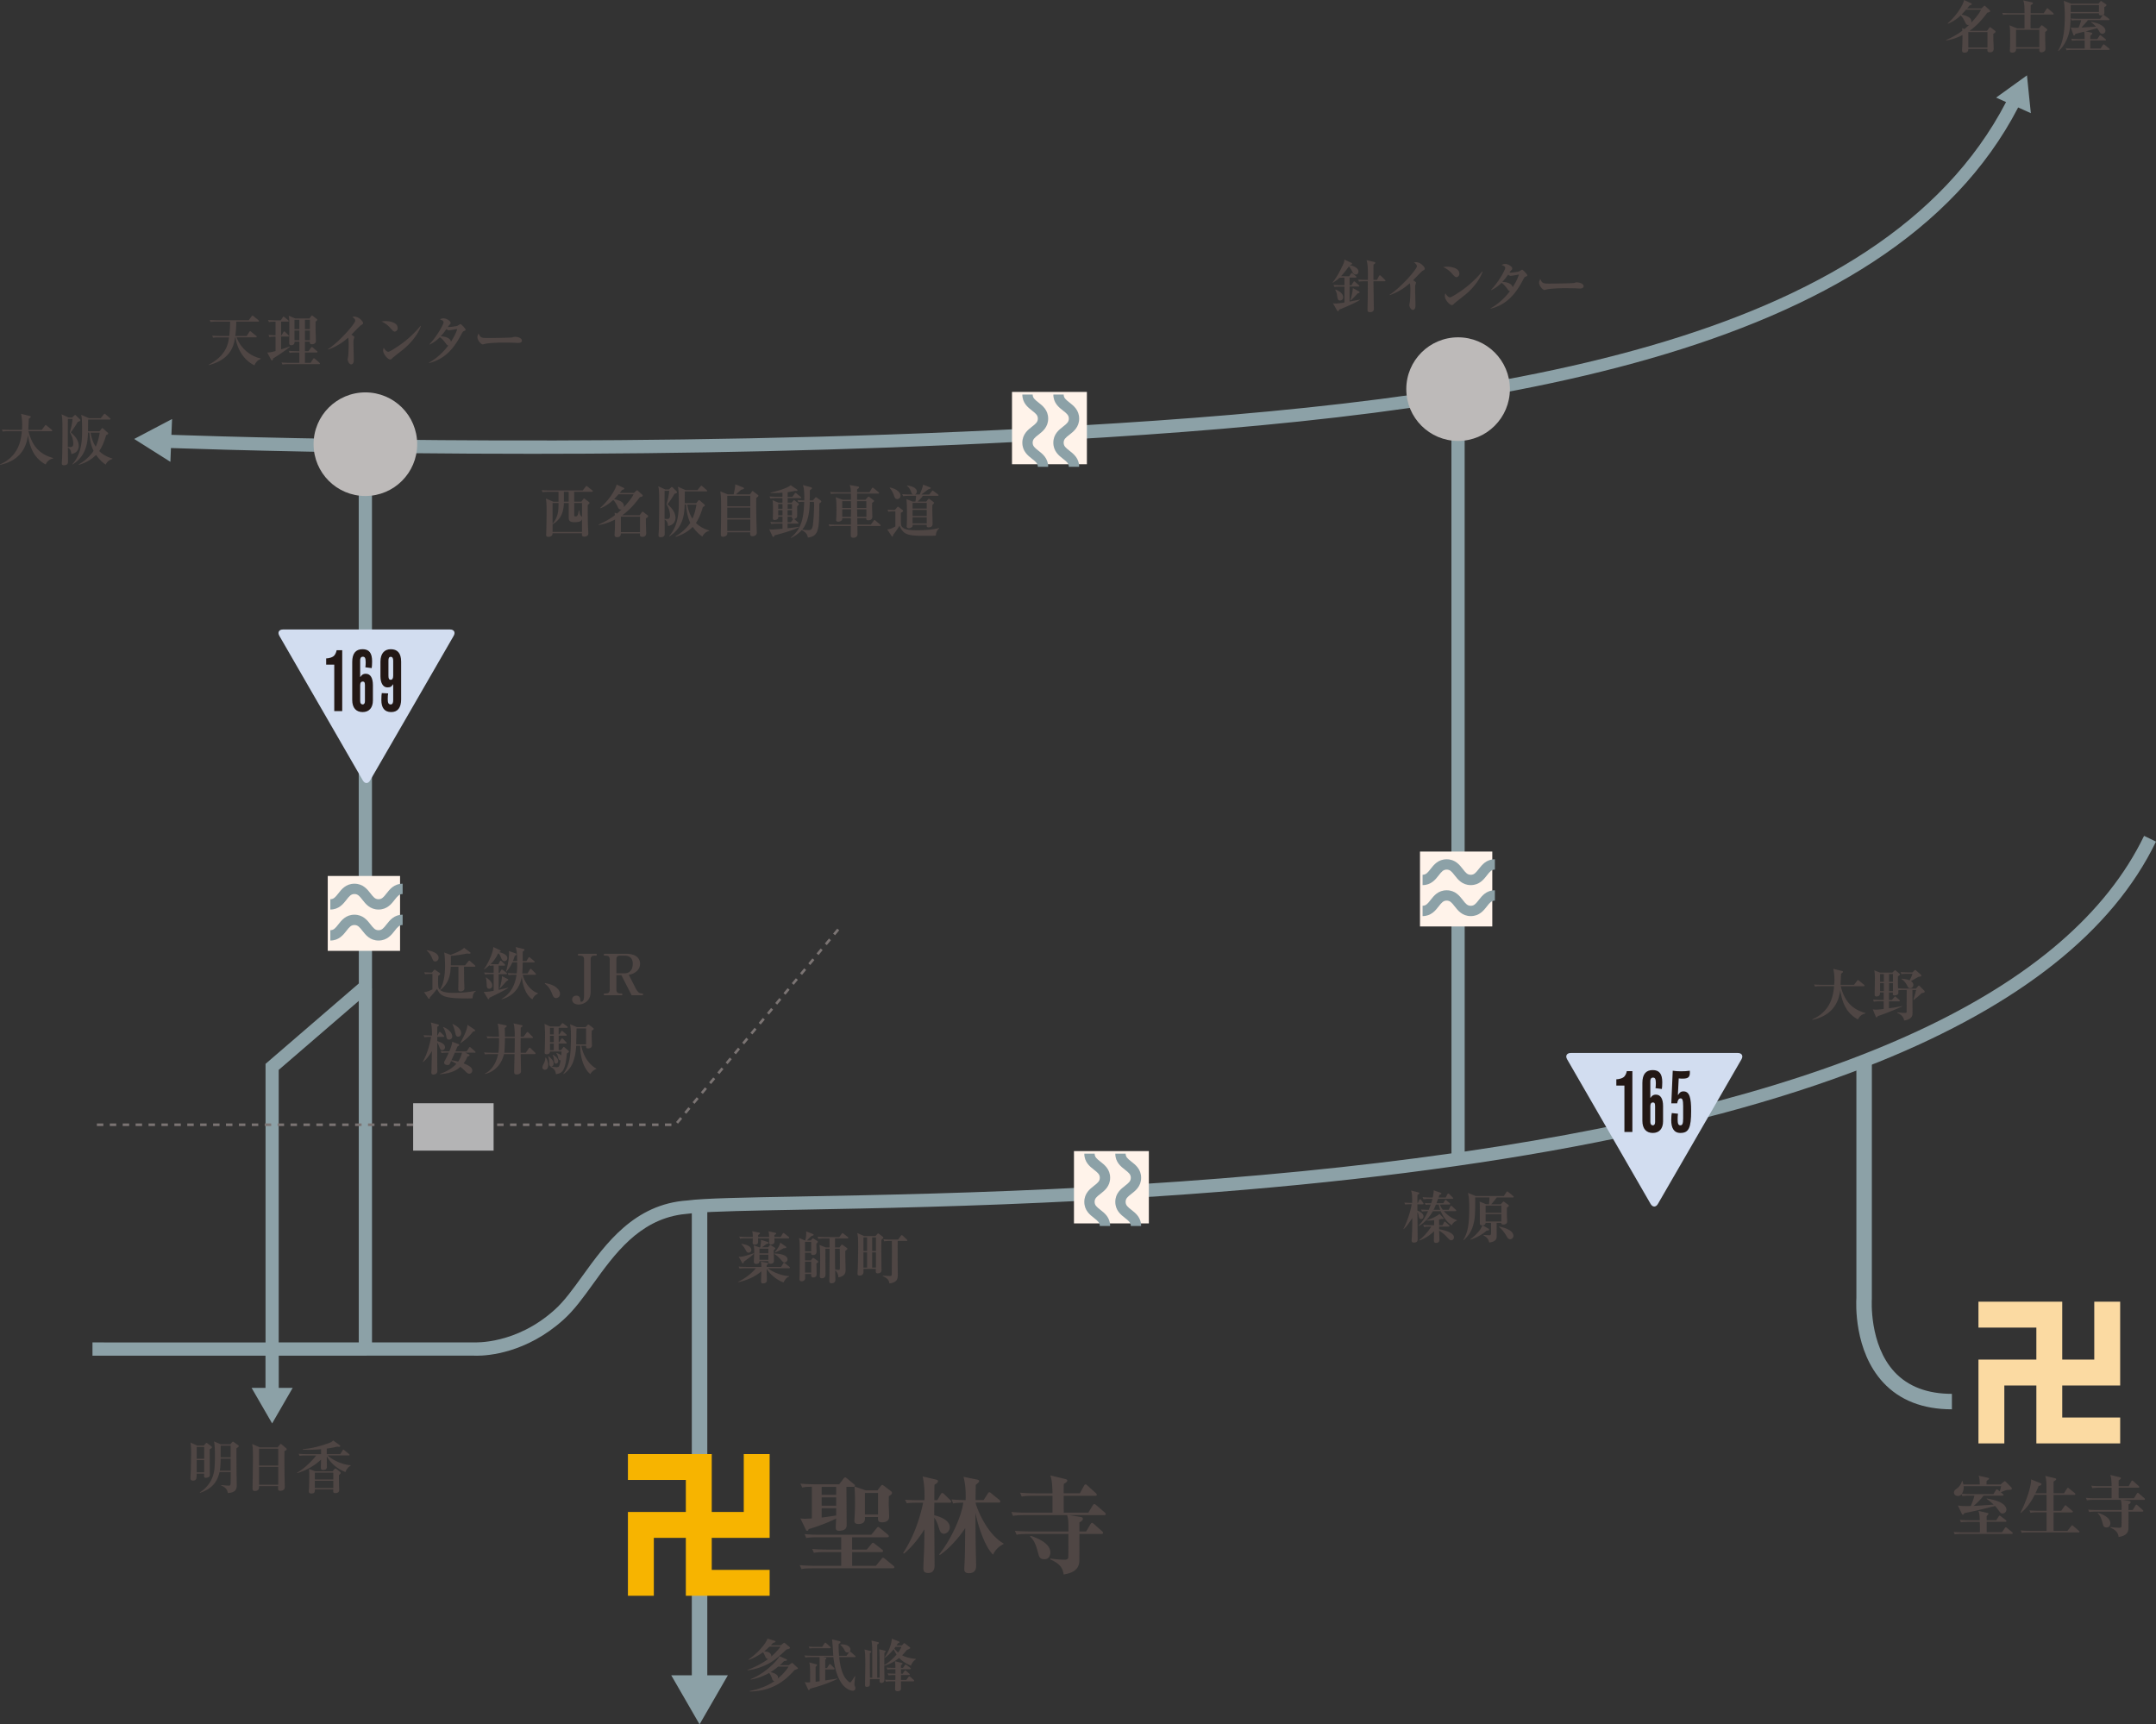 <svg version="1.1" id="レイヤー_1" xmlns="http://www.w3.org/2000/svg" x="0" y="0" viewBox="0 0 834 667" xml:space="preserve"><rect x="0" y="0" width="834" height="667" fill="#333333" stroke="none"/><style>.st0{fill:#8ca1a7}.st1{fill:#d2ddf0}.st2{fill:#231815}.st3{fill:#bdbab9}.st9{fill:#fff3ea}</style><path class="st0" d="M784.83 36.47l-.74-7.32-4.58 3.3-.02-.01c-.01.02-.01.03-.02.04l-1.35.97-5.97 4.3 3.85 1.73c-48.82 93.89-198.83 115.87-358.58 125.12.54-.79 1.03-1.77 1.12-2.83.17-2.1-1.4-4.45-5.81-5.44l-3.48 2.54c1.16.32 4.43 1.16 4.22 3.83-.14 1.58-1.43 2.96-3.46 5.02-1.61 1.63-3.5 3.67-3.67 5.83-.29 3.62 3.75 4.88 5.72 5.41l3.49-2.56c-4.26-.88-4.08-3.1-4.04-3.7.08-.99.29-1.62 1.06-2.62 162.16-9.29 317.93-31.76 368.11-128.51l4.91 2.21-.76-7.31zM400.41 156.34l-3.48 2.54c1.16.32 4.43 1.16 4.22 3.83-.08.98-.66 1.91-1.55 2.95-148.39 7.81-293.66 3.89-333.29 2.54l.25-6.11-7.33 3.85-7.32 3.86 7 4.42 7 4.42.21-5.33c21.32.73 73.17 2.23 139.86 2.23 56.46 0 121.27-1.16 189.1-4.69-.56.86-.99 1.77-1.06 2.7-.29 3.62 3.75 4.88 5.72 5.41l3.49-2.56c-4.26-.88-4.08-3.1-4.04-3.7.15-1.82.67-2.39 4.52-6.41.64-.67 2.35-2.44 2.53-4.51.15-2.1-1.42-4.45-5.83-5.44zm326.41 254.4c54.53-22.08 90.4-50.51 107.18-85.19l-4.61-2.23c-28.99 59.93-117.22 100.84-262.81 122.12v-91.65c.92.62 1.9 1.09 2.91 1.17 3.62.29 4.88-3.75 5.41-5.72l-2.56-3.49c-.88 4.26-3.1 4.08-3.7 4.04-1.82-.15-2.39-.67-6.41-4.52-.67-.64-2.44-2.35-4.51-2.53-2.1-.17-4.45 1.4-5.44 5.81l2.54 3.48c.32-1.16 1.16-4.43 3.83-4.22 1.16.1 2.22.84 3.51 2.02h-.69v96.31c-36.83 5.23-77.23 9.22-121.25 11.96.52-.78.98-1.73 1.07-2.75.16-2.1-1.4-4.45-5.81-5.45l-3.49 2.54c1.16.32 4.43 1.16 4.22 3.83-.14 1.58-1.43 2.96-3.47 5.02-1.61 1.64-3.5 3.67-3.67 5.83-.29 3.62 3.75 4.88 5.72 5.41l3.49-2.56c-4.26-.88-4.08-3.1-4.04-3.7.13-1.51.53-2.18 2.86-4.66l.11 1.81c121.97-7.39 216.96-24.37 284.49-50.68"/><path class="st0" d="M135.3 347.18c1.58.14 2.96 1.43 5.02 3.46 1.63 1.61 3.67 3.5 5.83 3.67 3.62.29 4.88-3.75 5.41-5.72L149 345.1c-.88 4.26-3.1 4.08-3.7 4.04-.54-.05-.97-.14-1.41-.32V174.19h-5.12v170.34c-.72-.69-2.41-2.26-4.4-2.43-2.1-.17-4.45 1.4-5.44 5.81l2.54 3.48c.32-1.15 1.16-4.42 3.83-4.21zm423.64-10.09c.85.08 1.65.51 2.53 1.19v.21h.25c.67.56 1.39 1.23 2.23 2.06 1.63 1.61 3.67 3.5 5.83 3.67 3.62.29 4.88-3.75 5.41-5.72l-2.56-3.49c-.88 4.26-3.1 4.08-3.7 4.04-.9-.08-1.5-.24-2.36-.86v-188.3h-5.12v183.73c-.87-.71-2.08-1.49-3.45-1.6-2.1-.17-4.45 1.4-5.44 5.81l2.54 3.48c.33-1.16 1.18-4.43 3.84-4.22zM268.65 469.21c7.25-.65 21.87-.93 41.44-1.29 27.95-.51 65.94-1.23 109.12-3.48-.46.78-.82 1.58-.88 2.4-.29 3.62 3.76 4.89 5.72 5.42l3.5-2.56c-4.27-.88-4.09-3.1-4.04-3.7.15-1.83.66-2.39 4.52-6.41.64-.67 2.35-2.44 2.53-4.52.16-2.1-1.4-4.45-5.82-5.44l-3.49 2.53c1.16.32 4.44 1.17 4.22 3.84-.1 1.16-.84 2.22-2.03 3.53l-.02-.41c-44.97 2.43-84.53 3.16-113.42 3.69-22.76.42-37.8.7-44.08 1.55-20.53 1.35-31.64 16.76-40.57 29.13-3.69 5.12-7.18 9.95-10.85 13.2-14.92 13.43-30.72 12.55-31.06 12.57H143.9V382.75l.12-.1-.12-.14v-18.07c.64.32 1.29.57 1.96.63 3.62.29 4.88-3.75 5.41-5.71l-2.56-3.49c-.88 4.26-3.1 4.08-3.7 4.04-1.82-.15-2.39-.67-6.41-4.52-.67-.64-2.44-2.35-4.51-2.53-2.1-.17-4.45 1.4-5.44 5.81l2.54 3.48c.32-1.16 1.16-4.43 3.83-4.22 1.23.11 2.36.94 3.78 2.27v20.21l-36.08 31.1v107.76H35.77v5.12h66.93v12.47h-5.37l3.97 6.87 3.97 6.87 3.97-6.87 3.97-6.87h-5.38v-12.47l75.44-.01c.1.01.51.03 1.19.03 4.27 0 19.14-1 33.46-13.89 4.08-3.62 7.73-8.67 11.59-14.02 8.26-11.46 17.58-24.34 34.05-26.73m-155.75-55.92l30.97-26.69v132.1h-30.97V413.85z"/><path class="st1" d="M143.18 301.88c-.78 1.35-2.05 1.35-2.83 0l-14.73-25.52c-.78-1.35-2.05-3.56-2.83-4.9l-14.73-25.52c-.78-1.35-.14-2.45 1.42-2.45h64.6c1.56 0 2.19 1.1 1.42 2.45l-14.73 25.52c-.78 1.35-2.05 3.56-2.83 4.9l-14.76 25.52z"/><path class="st2" d="M132.38 275.07h-3.08V257.1h-3.13v-2.42c.87 0 2.5-.34 3.16-1.15.5-.62.74-1.3.89-2.01h2.16v23.55zm11.87-4.15c0 2.85-1.47 4.52-3.97 4.52-2.45 0-4.03-1.55-4.03-4.68v-14.68c0-3.34 1.37-4.96 4-4.96 2.58 0 3.69 1.52 3.69 4.71 0 1.3-.08 2.01-.16 2.6l-2.45-.31c.08-.5.13-1.15.13-1.92 0-1.76-.37-2.17-1.11-2.17-.79 0-1.03.65-1.03 1.42v6.38h.11c.45-.68.95-1.21 2.08-1.21 1.82 0 2.74 1.67 2.74 4.4v5.9zm-3.08-5.8c0-1.11-.18-1.49-.87-1.49-.63 0-.97.47-.97 1.43v6.1c0 .87.37 1.33.97 1.33.55 0 .87-.46.87-1.27v-6.1zm14.01 5.27c0 3.56-1.47 5.05-3.87 5.05-2.66 0-3.79-1.77-3.79-4.61 0-1.52.08-2.17.16-2.73l2.47.12c-.11.62-.16 1.11-.16 2.23 0 1.39.26 2.04 1.16 2.04.68 0 .95-.59.95-1.67v-6.07h-.11c-.5.81-.92 1.15-2.16 1.15-1.61 0-2.66-1.67-2.66-4.3v-5.64c0-3.28 1.63-4.83 4-4.83 2.47 0 4 1.39 4 4.83v14.43zm-3.08-14.83c0-1.02-.32-1.49-.95-1.49-.66 0-.89.5-.89 1.42v5.85c0 1.05.18 1.61.89 1.61.63 0 .95-.53.95-1.61v-5.78z"/><path class="st1" d="M641.33 465.69c-.78 1.35-2.05 1.35-2.83 0l-14.73-25.52c-.78-1.35-2.05-3.56-2.83-4.9l-14.73-25.51c-.78-1.35-.14-2.45 1.42-2.45h64.6c1.56 0 2.19 1.1 1.42 2.45l-14.73 25.51c-.78 1.35-2.05 3.56-2.83 4.9l-14.76 25.52z"/><path class="st2" d="M631.45 437.87h-3.08v-17.96h-3.13v-2.42c.87 0 2.5-.34 3.16-1.15.5-.62.74-1.3.89-2.01h2.16v23.54zm11.87-4.15c0 2.85-1.47 4.52-3.97 4.52-2.45 0-4.03-1.55-4.03-4.68v-14.68c0-3.34 1.37-4.96 4-4.96 2.58 0 3.69 1.52 3.69 4.71 0 1.3-.08 2.01-.16 2.6l-2.45-.31c.08-.5.13-1.15.13-1.92 0-1.76-.37-2.17-1.11-2.17-.79 0-1.03.65-1.03 1.42v6.38h.11c.45-.68.95-1.21 2.08-1.21 1.82 0 2.74 1.67 2.74 4.4v5.9zm-3.08-5.79c0-1.11-.18-1.49-.87-1.49-.63 0-.97.47-.97 1.43v6.1c0 .87.37 1.33.97 1.33.55 0 .87-.46.87-1.27v-6.1zm9.79 10.31c-2.58 0-3.55-2.01-3.55-4.96 0-1.39.11-2.07.21-2.73l2.4.25c-.11.87-.13 1.27-.13 2.23 0 1.61.26 2.26 1.05 2.26.71 0 1.08-.46 1.08-2.69v-4.74c0-2.45-.32-3-1-3-.74 0-1.11.77-1.32 1.92h-2.26l.55-12.61c1 .16 2.24.22 3.13.22 1.16 0 2.58-.06 3.47-.22.03.25.03.5.03.71 0 1.8-.71 2.35-2.79 2.35-.61 0-1.18-.03-1.53-.09l-.32 6.38h.11c.5-.81.95-1.36 2.05-1.36 2.37 0 2.97 2.51 2.97 7.53.01 6.6-.94 8.55-4.15 8.55z"/><circle class="st3" cx="141.34" cy="171.82" r="20.04"/><circle class="st3" cx="564.03" cy="150.52" r="20.04"/><path d="M259.72 435.56h-2.5v-1h2.5v1zm-4.99 0h-2.5v-1h2.5v1zm-5 0h-2.5v-1h2.5v1zm-4.99 0h-2.5v-1h2.5v1zm-5 0h-2.5v-1h2.5v1zm-4.99 0h-2.5v-1h2.5v1zm-4.99 0h-2.5v-1h2.5v1zm-5 0h-2.5v-1h2.5v1zm-4.99 0h-2.5v-1h2.5v1zm-5 0h-2.5v-1h2.5v1zm-4.99 0h-2.5v-1h2.5v1zm-5 0h-2.5v-1h2.5v1zm-4.99 0h-2.5v-1h2.5v1zm-4.99 0h-2.5v-1h2.5v1zm-5 0h-2.5v-1h2.5v1zm-4.99 0h-2.5v-1h2.5v1zm-5 0h-2.5v-1h2.5v1zm-4.99 0h-2.5v-1h2.5v1zm-5 0h-2.5v-1h2.5v1zm-4.99 0h-2.5v-1h2.5v1zm-5 0h-2.5v-1h2.5v1zm-4.99 0h-2.5v-1h2.5v1zm-4.99 0h-2.5v-1h2.5v1zm-5 0h-2.5v-1h2.5v1zm-4.99 0h-2.5v-1h2.5v1zm-5 0h-2.5v-1h2.5v1zm-4.99 0h-2.5v-1h2.5v1zm-5 0h-2.5v-1h2.5v1zm-4.99 0h-2.5v-1h2.5v1zm-5 0h-2.5v-1h2.5v1zm-4.99 0h-2.5v-1h2.5v1zm-4.99 0h-2.5v-1h2.5v1zm-5 0h-2.5v-1h2.5v1zm-4.99 0h-2.5v-1h2.5v1zm-5 0h-2.5v-1h2.5v1zm-4.99 0h-2.5v-1h2.5v1zm-5 0h-2.5v-1h2.5v1zm-4.99 0h-2.5v-1h2.5v1zm-4.99 0h-2.5v-1h2.5v1zm-5 0h-2.5v-1h2.5v1zm-4.99 0h-2.5v-1h2.5v1zm-5 0h-2.5v-1h2.5v1zm-4.99 0h-2.5v-1h2.5v1zm-5 0h-2.5v-1h2.5v1zm-4.99 0h-2.5v-1h2.5v1zm222.3-.9l-.77-.64 1.6-1.92.77.64-1.6 1.92zm3.19-3.83l-.77-.64 1.6-1.92.77.64-1.6 1.92zm3.2-3.84l-.77-.64 1.6-1.92.77.64-1.6 1.92zm3.2-3.84l-.77-.64 1.6-1.92.77.64-1.6 1.92zm3.2-3.83l-.77-.64 1.6-1.92.77.64-1.6 1.92zm3.19-3.84l-.77-.64 1.6-1.92.77.64-1.6 1.92zm3.2-3.84l-.77-.64 1.6-1.92.77.64-1.6 1.92zm3.2-3.83l-.77-.64 1.6-1.92.77.64-1.6 1.92zm3.2-3.84l-.77-.64 1.6-1.92.77.64-1.6 1.92zm3.19-3.84l-.77-.64 1.6-1.92.77.64-1.6 1.92zm3.2-3.83l-.77-.64 1.6-1.92.77.64-1.6 1.92zm3.2-3.84l-.77-.64 1.6-1.92.77.64-1.6 1.92zm3.19-3.84l-.77-.64 1.6-1.92.77.64-1.6 1.92zm3.2-3.83l-.77-.64 1.6-1.92.77.64-1.6 1.92zm3.2-3.84l-.77-.64 1.6-1.92.77.64-1.6 1.92zm3.2-3.84l-.77-.64 1.6-1.92.77.64-1.6 1.92zm3.19-3.83l-.77-.64 1.6-1.92.77.64-1.6 1.92zm3.2-3.84l-.77-.64 1.6-1.92.77.64-1.6 1.92zm3.2-3.84l-.77-.64 1.6-1.92.77.64-1.6 1.92zm3.2-3.83l-.77-.64 1.6-1.92.77.64-1.6 1.92z" fill="#7b7473"/><path fill="#b4b4b5" d="M159.82 426.75h31.12v18.33h-31.12z"/><path d="M771.08 13.1c0 .42.02 2.44.02 2.64.02.48.11 2.7.11 3.03 0 .31 0 1.47-1.45 1.47-.97 0-.97-.53-.97-.9 0-.07.02-.35.02-.42h-7.41c0 .57-.13 1.45-1.41 1.45-1.01 0-1.01-.59-1.01-.92 0-.53.07-1.38.09-1.93.04-.95.07-2.53.07-3.96-3.03 1.56-5.41 1.96-6.31 2.09l-.09-.13c2.59-1.16 4.42-2.2 6.33-3.63-.02-.62-.04-.68-.07-1.01l.9.35c.31-.26 1.05-.88 1.8-1.63-.09.02-.2.07-.35.07-.68 0-.88-.42-1.32-1.36-.48-.99-.97-1.76-1.58-2.35-2.11 2.02-4.07 2.86-4.95 3.23l-.09-.15c4.46-4.02 6.2-7.98 6.35-9.03l2.64 1.21c.24.11.33.2.33.37 0 .18-.11.26-.86.53-.57.7-.7.88-.92 1.12h5.52l.86-.79c.09-.09.24-.24.37-.24s.24.15.35.24l1.63 1.49c.07.07.18.18.18.37 0 .35-.51.44-1.12.59-1.96 2.64-4.13 5.12-6.81 6.99h6.73l.79-1.08c.07-.09.18-.29.35-.29.18 0 .33.15.42.22l1.43 1.08c.18.13.29.26.29.44-.01.22-.12.33-.86.84zM760.5 3.76c-.24.29-.7.81-1.71 1.87 1.98.53 3.8 1.03 3.8 2.75 0 .18-.04.31-.09.42 1.43-1.52 3.23-3.67 3.8-5.03h-5.8zm8.31 8.66h-7.41v5.98h7.41v-5.98zm25.27-6.79h-8.59c-.02 4.53-.02 5.01 0 5.36h3.25l.68-.88c.15-.2.29-.33.4-.33s.26.09.37.18l1.45 1.14c.15.11.29.24.29.42 0 .28-.26.46-.79.83-.02.79-.02 1.54 0 2.66 0 .62.09 3.78.09 3.87 0 1.16-1.23 1.36-1.54 1.36-.9 0-.86-.68-.81-1.43h-9.01c.02.42.04 1.54-1.49 1.54-.66 0-.92-.33-.92-.83 0-.24.07-1.23.07-1.43.02-1.14.04-2.22.04-3.34 0-3.52-.09-4.18-.26-4.97l2.99 1.21h2.84V5.63h-5.89c-1.34 0-1.82.04-2.37.15l-.35-.81c1.32.11 2.88.13 3.12.13h5.49c0-3.43-.13-3.85-.48-4.94l3.19.7c.31.07.53.18.53.4 0 .22-.09.26-.84.75 0 .46-.02 2.06-.02 3.1h5.06l1.05-1.63c.09-.15.2-.29.33-.29s.26.13.4.24l1.89 1.63c.15.13.2.24.2.33-.04.21-.24.24-.37.24zm-5.21 5.89h-9.01v6.77h9.01v-6.77zm26.87 7.78h-13.96c-1.34 0-1.82.07-2.37.15l-.35-.81c1.32.13 2.88.13 3.12.13h4.24v-3.12h-2.46c-1.36 0-1.82.07-2.4.15l-.35-.81c1.34.13 2.9.13 3.14.13h2.04c0-1.85-.07-2.4-.18-2.86-.81.2-2.99.75-3.36.83-.2.42-.31.64-.53.64-.18 0-.26-.18-.31-.33l-.97-2.77c.79.11.99.13 3.01.09.51-1.14.84-2.24 1.01-2.92h-1.27c-1.34 0-1.82.07-2.37.15l-.35-.81c1.34.13 2.88.13 3.12.13h8.2l.93-1.27c.04-.07.07-.11.13-.18-.13.07-.35.15-.73.15-.84 0-.84-.51-.84-.83h-10.9c-.02 3.14-.04 5.93-.88 8.5-.7 2.22-2.07 4.68-3.85 6.09l-.15-.13c2.2-3.32 2.62-8.94 2.62-13.1 0-2.94-.13-4.64-.4-6.18l2.9 1.1h10.51l.64-.73c.22-.24.24-.29.35-.29s.15.04.4.2l1.47 1.01c.15.11.26.26.26.4 0 .22-.26.42-.86.77 0 .33.04 1.98.04 2.04 0 .42-.09.66-.42.9.13 0 .22.07.42.22l1.74 1.27c.09.07.22.22.22.33 0 .22-.2.24-.33.24h-8c-.66.9-1.05 1.3-2.53 2.88.88-.04 4.81-.29 5.63-.33-.81-.92-1.21-1.25-1.87-1.71l.11-.15c1.85.37 2.75.64 3.69 1.19.55.31 1.74 1.1 1.74 2.22 0 .81-.66 1.19-1.19 1.19-.48 0-.86-.33-.97-.55-.53-.92-.55-.97-1.03-1.6-.53.15-2.81.77-3.27.9-.15.04-.33.09-1.19.29l2.09.48c.2.04.51.2.51.42 0 .18-.04.22-.77.72 0 .22-.02 1.19-.02 1.39h2.7l.81-1.25c.11-.18.22-.26.33-.26.11 0 .22.07.42.22l1.58 1.27c.11.09.22.2.22.33 0 .2-.2.22-.35.22h-5.71c0 .4 0 2.92-.02 3.12h3.98l.9-1.34c.09-.13.2-.26.33-.26.11 0 .18.04.4.22l1.67 1.34c.11.09.22.2.22.35 0 .19-.2.22-.33.22zm-3.82-17.34h-10.9c0 .37-.02 2.24-.02 2.66h10.92V1.96zM17.67 179.66c-4.92-2.62-6.22-7.32-6.86-11.32-1.1 9.12-8.11 10.84-10.73 11.47l-.08-.18c6.29-2.75 8.07-7.85 8.44-12.84H3.45c-1.52 0-1.96.07-2.37.15l-.35-.81c1.03.09 2.07.13 3.12.13h4.64c.04-.4.09-1.01.09-1.93 0-1.38-.13-2.9-.44-4.26l3.34.83c.35.09.42.18.42.31 0 .24-.26.44-.75.75-.02.61-.18 3.63-.2 4.31h5.21l1.19-1.58c.11-.15.22-.26.33-.26.11 0 .26.11.44.24l1.89 1.56c.09.07.22.18.22.33 0 .22-.2.24-.33.24h-8.88c1.52 6.26 4.86 9.08 9.56 10.37v.18c-.69.15-2.07.5-2.91 2.31zm12.39-16.46c-.44.9-2 3.21-2.68 4.04.88.75 3.08 2.64 3.08 5.27 0 .46-.15 2.72-2.88 3.1-.11-1.74-.81-2.18-1.32-2.48 0 .99.04 4.77.04 5.54 0 .97-.68 1.3-1.56 1.3-.68 0-.84-.31-.84-.7 0-.31.11-1.82.13-2.18.09-2.77.13-7.69.13-10.55 0-4.75-.13-5.32-.37-6.29l2.73 1.25h1.41l.81-.79c.09-.09.2-.18.31-.18.11 0 .18.04.29.15l1.49 1.45c.13.13.24.31.24.46 0 .34-.72.54-1.01.61zm-3.05 4.04c.79-2.68.94-4.11 1.05-5.21h-1.8c-.02 1.74-.02 5.3-.02 10.75v.07c.31.04.57.07.81.07.55 0 1.3 0 1.3-1.32 0-.89-.22-2.6-1.34-4.36zm13.89 12.48c-.77-.44-2.37-1.8-3.76-3.74-2.37 2.42-5.17 3.38-6.57 3.82l-.11-.18c2.22-1.23 4.33-3.08 5.74-5.23-.66-1.25-1.43-3.71-1.63-7.05h-.55c-.04 7.43-3.06 10.44-5.89 12.31l-.11-.13c3.69-4.11 3.74-9.76 3.74-13.14 0-1.54 0-4.64-.35-5.93l2.99 1.3h4.59l1.12-1.41c.18-.22.26-.28.35-.28.13 0 .22.09.42.24l1.65 1.43c.11.09.22.2.22.33 0 .2-.18.22-.33.22h-8.33c-.02.73-.04 3.89-.04 4.55h4.46l.79-1.01c.09-.13.18-.2.29-.2.13 0 .22.07.33.18l1.65 1.45c.26.22.29.31.29.4 0 .2-.13.35-.81.68-.79 2.86-1.76 4.81-2.66 6.13 1.38 1.43 3.19 2.35 5.1 2.9v.2c-1.52.36-2.26 1.41-2.59 2.16zm-5.87-12.37c.51 2.99 1.49 4.64 2 5.43.92-2.09 1.14-3.21 1.56-5.43h-3.56zm683.68 226.99c-4.92-2.62-6.22-7.32-6.86-11.32-1.1 9.12-8.11 10.84-10.73 11.47l-.09-.18c6.29-2.75 8.07-7.85 8.44-12.84h-4.99c-1.52 0-1.96.07-2.37.15l-.35-.81c1.03.09 2.07.13 3.12.13h4.64c.04-.4.09-1.01.09-1.93 0-1.39-.13-2.9-.44-4.26l3.34.83c.35.09.42.18.42.31 0 .24-.26.44-.75.75-.02.61-.18 3.63-.2 4.31h5.21l1.19-1.58c.11-.15.22-.26.33-.26.11 0 .26.11.44.24l1.89 1.56c.09.07.22.18.22.33 0 .22-.2.24-.33.24h-8.88c1.52 6.26 4.86 9.08 9.56 10.37v.18c-.68.16-2.07.51-2.9 2.31zm24.86-10.22c-.18.02-.22.07-.51.33-.46.46-1.36 1.25-2.77 2.35l-.13-.09c.59-1.91.86-2.99 1.05-3.78h-1.43c0 1.41.04 7.58.04 8.86 0 .88 0 2.46-3.25 2.97-.15-.86-.48-2.02-2.68-2.99l.04-.18c1.03.15 2.37.22 2.86.22.68 0 .75-.07.75-.75l.02-8.13h-.94c-1.23 0-1.74.04-2.31.13 0 .15.04.81.04.95 0 1.01-1.41 1.03-1.54 1.03-.51 0-.62-.22-.62-.57 0-.09.02-.44.04-.57h-1.52v2.9h1.12l.92-1.08c.22-.24.24-.26.35-.26.13 0 .29.13.4.24l1.19 1.06c.13.13.22.2.22.33 0 .2-.2.24-.33.24h-3.87v2.68c2.62-.33 4.09-.64 5.03-.84l.04.15c-4.44 2.02-8.15 3.32-9.47 3.76-.09.4-.26.46-.4.46-.22 0-.35-.37-.4-.48l-1.08-2.64c.33.07.81.13 1.34.13.62 0 2.24-.18 2.9-.26v-2.97h-1.41c-1.34 0-1.82.04-2.37.15l-.37-.81c1.34.11 2.9.13 3.14.13h1.01v-2.9h-1.45c.02.4.11 1.56-1.32 1.56-.55 0-.73-.24-.73-.64 0-.99.09-5.41.09-6.31 0-.92-.02-2.11-.24-3.17l2.2.88h4.81l.66-.64c.13-.13.24-.26.4-.26s.35.22.44.29l1.16.94c.18.15.24.26.24.4 0 .18-.07.31-.75.7-.04 2.15.02 4.22.04 4.64.92.09 1.82.11 2.75.11h4.18l.77-.86c.09-.09.2-.29.35-.29.15 0 .26.15.35.24l1.69 1.69c.13.13.2.18.2.35.05.36-.19.47-.94.6zm-14.85-7.36h-1.45v3.01h1.45v-3.01zm0 3.54h-1.45v3.08h1.45v-3.08zm3.53-3.54h-1.52v3.01h1.52v-3.01zm0 3.54h-1.52v3.08h1.52v-3.08zm10.73-2.6c-.13.04-.77.13-.9.18-.18.07-2.48 1.41-2.9 1.63.35.22.95.59.95 1.47 0 .64-.42 1.27-1.23 1.27-.66 0-.84-.37-1.03-.77-.55-1.12-1.32-2.15-2.33-2.77l.04-.15c.75.07 2.07.2 3.08.66.7-1.23.92-1.89 1.16-2.55h-1.91c-1.52 0-1.93.09-2.37.15l-.35-.81c1.03.09 2.09.13 3.12.13h1.47l.66-.66c.07-.07.24-.28.42-.28.11 0 .31.15.4.24l1.74 1.54c.07.07.24.22.24.4-.02.15-.11.28-.26.32zm-192.66 88.15h-2.02v2.42c.59.2 2.35 1.01 2.35 2.22 0 .53-.31 1.05-.92 1.05-.68 0-.81-.61-.95-1.25-.13-.75-.29-1.03-.48-1.39 0 1.58.09 8.62.09 10.04 0 .97 0 1.71-1.52 1.71-.73 0-.81-.48-.81-.84 0-.22.02-.46.02-.55.13-1.82.22-4.04.22-6.62v-1.49c-.11.18-.46.72-.84 1.27-.75 1.08-1.49 2.15-2.46 3.01l-.11-.09c2.02-3.87 3.08-8.55 3.19-9.52h-.79c-1.01 0-1.41.07-1.71.11l-.37-.75c1.08.09 2.22.11 2.48.11h.57c0-2.92 0-3.25-.4-4.79l2.84.75c.13.04.35.09.35.35 0 .24-.37.42-.73.57-.02.44-.02.62-.02.79v2.33h.18l.51-1.1c.09-.18.22-.31.33-.31.15 0 .31.15.37.24l.81 1.12c.09.13.18.24.18.33-.01.23-.18.28-.36.28zm11.28 8.11c-1.43-.92-3.12-2.68-4.26-5.45h-3.08c-.88 1.6-2.97 4.44-5.41 5.69l-.09-.13c.99-1.01 2.18-2.37 3.65-5.56-1.49 0-1.93.07-2.35.15l-.35-.81c1.01.09 1.32.09 2.95.13.53-1.27.57-1.41.79-2.02-.86 0-1.34.02-1.93.11l-.35-.73c.81.07 1.65.09 2.46.09.26-.84.35-1.21.48-1.69h-1.08c-1.52 0-1.93.09-2.37.15l-.35-.81c1.03.09 2.09.13 3.12.13h.79c.37-1.69.37-2.33.37-2.79l2.59.92c.18.07.4.2.4.33 0 .2-.07.24-.73.51l-.37 1.03h2.77l.64-1.25c.09-.18.22-.29.35-.29.13 0 .29.11.42.24l1.25 1.25c.13.13.22.22.22.33 0 .24-.24.24-.35.24h-5.49c-.2.57-.53 1.47-.62 1.69h2.64l.57-.99c.11-.2.2-.29.33-.29s.26.13.4.24l1.16.99c.11.09.2.2.2.33 0 .24-.2.24-.33.24H557c.26.72.64 1.41 1.1 2.02h2.29l.62-1.25c.07-.15.18-.29.33-.29.13 0 .26.11.4.22l1.36 1.28c.13.13.22.2.22.33 0 .22-.24.24-.35.24h-4.44a12.22 12.22 0 0 0 5.03 3.49v.18c-.78.35-1.37.59-1.96 1.8zm-.22 5.8c-.48 0-.77-.31-1.54-1.12-.88-.97-1.54-1.56-3.14-2.64.02.99.11 2.62.11 3.61 0 1.12-1.03 1.16-1.36 1.16-.68 0-.79-.46-.79-.99 0-.18.07-2.95.07-3.49-.66.66-3.05 2.7-5.69 3.54l-.04-.13c2.73-2.09 4.55-5.08 4.66-5.23h-.4c-1.52 0-1.93.07-2.37.15l-.35-.81c1.03.09 2.09.13 3.12.13h1.1l.02-1.93c-1.54.15-2.2.13-2.9.11v-.18c2.2-.55 4.35-1.78 4.95-2.4l1.41 1.47c.07.07.2.2.2.33 0 .09-.09.2-.24.2-.07 0-.33-.02-.51-.04-.22.04-.7.18-1.01.22l.02 2.22h1.32l.55-1.1c.07-.13.2-.29.33-.29s.22.11.4.26l1.21 1.08c.11.11.2.24.2.33 0 .22-.2.24-.33.24h-3.67l.02 1.03c.86.13 1.98.44 2.42.57.84.26 3.3 1.08 3.3 2.59-.04.47-.39 1.11-1.07 1.11zm-4.82-13.8h-1.12c-.35.88-.62 1.45-.9 2.02h2.59c-.35-.94-.5-1.6-.57-2.02zm28.65-2.77h-6.22c-.53.75-1.56 2-2.15 2.64h3.69l.79-.86c.11-.13.2-.2.29-.2.11 0 .2.07.37.2l1.47 1.08c.13.11.24.22.24.35 0 .18-.51.55-.79.77v2.4c0 .46.11 2.73.11 2.88 0 .77-.57 1.21-1.41 1.21-.35 0-.86 0-.86-.64h-1.8c0 .9.04 5.25 0 5.67-.22 1.69-2.48 1.89-2.9 1.91-.24-.97-.42-1.71-2.2-2.77l.02-.15c.66.04 1.85.13 2 .13.88 0 .92 0 .92-1.93 0-.46-.02-2.46-.02-2.86h-2.09c-.02.64-.55.92-1.14.97l2.2 1.23c.18.09.31.2.31.37 0 .31-.11.33-.99.46-1.65 1.49-4.09 2.79-6.24 3.47l-.07-.15c.62-.44 2.11-1.49 3.74-3.63.31-.42.53-.88.97-1.76-.55.02-1.01-.11-1.01-.75 0-6.88 0-7.65-.11-8.44l2.59 1.03h1.05c.09-.61.2-2.22.2-2.64h-5.52v.35c0 6.75-.11 7.89-.81 10.48-.88 3.23-2.97 5.1-3.63 5.69l-.13-.09c1.63-2.9 2.26-5.43 2.26-12.42 0-3.47-.2-4.46-.48-5.76l3.01 1.21h10.84l1.01-1.47c.11-.18.2-.31.35-.31.11 0 .2.09.4.24l1.87 1.52c.09.07.2.15.2.31 0 .22-.17.26-.33.26zm-4.44 3.16h-6.09v2.77h6.09v-2.77zm0 3.3h-6.09v2.84h6.09v-2.84zm3.45 9.71c-.79 0-1.21-.77-1.49-1.27-.73-1.32-1.93-2.79-2.86-3.52v-.15c.92.2 5.56 1.14 5.56 3.63 0 .85-.72 1.31-1.21 1.31zm193.96 113.98H758.9c-1.56 0-2.12.08-2.76.18l-.41-.95c1.53.15 3.35.15 3.63.15h6.5c.03-.59.03-2.4-.03-4.04h-4.53c-1.56 0-2.12.05-2.76.18l-.41-.95c1.56.13 3.35.15 3.63.15h4.07c-.1-2.12-.1-2.38-.51-3.63l3.45.79c.15.03.41.1.41.33 0 .15-.23.41-.69.89v1.61h3.73l.92-1.46c.05-.1.2-.33.36-.33.18 0 .31.15.49.28l1.89 1.43c.1.08.26.23.26.41 0 .26-.23.28-.38.28h-7.26v4.04h5.93l1.1-1.61c.18-.28.28-.33.36-.33.23 0 .31.15.49.28l1.94 1.61c.13.13.26.23.26.41-.01.25-.22.28-.4.28zm-1.46-17.01c-.66.03-.87.13-2.76.89l.84.69c.13.1.2.26.2.36 0 .23-.18.28-.38.28h-7.31c-1.02 1.33-2.71 3.04-3.86 3.96 1.82-.08 3.15-.18 7.75-.51-.26-.23-1.41-1.33-2.71-2.22l.05-.15c3.2.59 4.45 1.1 5.45 1.61.92.49 2.15 1.51 2.15 2.63 0 1-.79 1.56-1.46 1.56-.69 0-.9-.28-1.79-1.51-.49-.64-.72-.92-1.13-1.38-7.7 1.92-8.01 1.99-11.84 2.74-.05.05-.28.41-.33.46-.1.13-.2.18-.31.18-.2 0-.31-.18-.36-.31l-1.56-3.27c1.76.33 4.19.23 5.01.2.54-1.3 1.13-2.79 1.38-3.99h-1.87c-1.56 0-2.12.05-2.76.18l-.33-.79c-.31.41-.67.72-1.43.72-.74 0-1.51-.46-1.51-1.33 0-.74.54-1.12 1.18-1.61 1.02-.74 1.59-1.76 1.97-2.86h.15c.15.54.23.84.33 1.36h6.34c0-1.59-.05-2.1-.41-3.38l3.61.79c.31.08.41.18.41.31 0 .18-.15.31-.26.38-.1.08-.59.44-.69.49-.03.31-.03.41-.03 1.41h5.42l1.13-.95c.15-.13.36-.33.51-.33.15 0 .26.1.49.33l2 2.02c.1.1.23.31.23.49 0 .47-.15.47-1.51.55zm-17.13-1.48c.1 1.15-.18 2.2-.69 2.97 1.53.1 2.97.13 3.45.13h8.75l.97-1.54c.08-.13.26-.33.38-.33.13 0 .26.1.46.28l.66.54c.1-.38.38-1.25.49-2.05h-14.47zm32.05 2.76c0-4.02 0-5.27-.49-6.7l3.86.9c.15.03.38.13.38.36 0 .31-.51.59-1.02.92v4.53h4.04l1.15-1.79c.1-.15.23-.33.38-.33.1 0 .31.15.46.28l2.15 1.74c.1.1.26.23.26.41 0 .18-.15.31-.38.31h-8.06v6.16h2.97l1.25-1.79c.1-.13.23-.33.38-.33s.28.1.46.26l2.15 1.82c.13.1.26.2.26.38 0 .23-.23.28-.38.28h-7.08v7.14h5.37l1.41-1.82c.13-.15.28-.33.41-.33.13 0 .26.1.46.28l2.1 1.82c.1.1.26.2.26.38 0 .23-.2.28-.38.28h-19.18c-1.59 0-2.12.05-2.76.15l-.43-.92c1.23.1 2.43.15 3.66.15h6.37V585h-3.43c-1.59 0-2.12.05-2.79.18l-.41-.95c1.2.1 2.43.15 3.66.15h2.97v-6.16h-4.6c-1.51 2.92-2.89 4.96-5.35 7.01l-.18-.08c2.17-4.09 4.37-10.59 4.12-12.91l3.76 1.51c.1.05.28.13.28.33 0 .44-.74.64-1.1.74-.67 1.59-1.02 2.33-1.25 2.79h4.29zm37.7 2.56h-8.39l2.66.43c.26.05.59.13.59.46 0 .38-.49.67-.84.87v2.17H825l1.05-1.76c.1-.18.2-.31.38-.31.13 0 .28.13.46.28l1.94 1.74c.15.13.26.28.26.41 0 .2-.23.26-.38.26h-5.35c0 .13 0 6.37-.03 6.68-.15 2.51-2.66 2.92-3.79 3.12-.2-1.15-.43-2.4-3.2-3.63v-.23c.69.1 1.82.28 3.48.28.2 0 .69 0 .82-.44.05-.15.05-2.66.05-3.99v-1.79h-9.77c-1.56 0-2.12.08-2.76.18l-.41-.95c1.56.15 3.35.15 3.63.15h9.31c0-2.43 0-2.71-.31-3.94h-10.33c-1.56 0-2.12.08-2.76.18l-.41-.95c1.56.15 3.35.15 3.63.15h6.32v-4.07h-4.68c-1.56 0-2.12.08-2.76.18l-.41-.95c1.53.15 3.35.15 3.63.15h4.22c-.05-2.35-.15-3.15-.51-4.32l3.58.87c.31.08.51.18.51.36 0 .28-.2.43-.84.84-.03.28-.03 1.15-.03 2.25h3.91l1-1.82c.1-.2.23-.33.38-.33.13 0 .28.13.46.28l1.99 1.82c.13.1.26.28.26.43 0 .15-.15.23-.38.23h-7.62c0 3.12 0 3.48.03 4.07h5.93l1.07-1.76c.13-.2.26-.31.38-.31.1 0 .28.1.49.28l2.02 1.74c.15.13.26.26.26.41 0 .25-.2.28-.38.28zm-14.45 10.66c-1.13 0-1.28-.61-1.53-1.59-.69-2.71-1.33-3.32-1.94-3.91l.2-.15c1.41.51 4.73 1.71 4.73 4.04 0 .28-.1 1.61-1.46 1.61zm-469.55 15.82h-30.86c-2.5 0-3.4.08-4.42.29l-.7-1.51c2.5.2 5.4.25 5.85.25h10.19v-5.32h-6.14c-2.5 0-3.4.12-4.42.29l-.65-1.51c2.46.24 5.36.24 5.81.24h5.4v-4.75h-9.04c-2.54 0-3.4.12-4.46.29l-.65-1.51c2.5.25 5.4.25 5.85.25h19.93l2.05-2.5c.25-.29.41-.53.61-.53s.45.2.74.45l2.99 2.5c.2.2.41.37.41.65 0 .37-.33.41-.61.41h-13.59v4.75h5.65l1.76-2.09c.25-.33.45-.53.65-.53s.49.25.78.45l2.7 2.13c.2.16.41.33.41.61 0 .37-.33.41-.61.41h-11.34v5.32h9.17l2.13-2.62c.33-.37.45-.53.65-.53.16 0 .45.2.78.45l3.19 2.62c.2.16.41.37.41.61-.01.39-.33.43-.62.43zm-1.51-27.87c0 .9-.04 2.21-.04 3.11 0 .7.16 4.01.16 4.75 0 1.92-1.68 2.21-2.74 2.21-1.39 0-1.68-.53-1.55-2.05h-5.07c.04 1.06.12 2.7-2.58 2.7-1.51 0-1.51-.9-1.51-1.39 0-.16.04-.66.08-1.31.12-2.13.16-4.01.16-5.57 0-2.58-.08-4.34-.2-6.18-.12.04-.29.08-.45.08h-2.66c0 2.09.08 12.32.08 14.61 0 .82 0 2.37-2.95 2.37-1.19 0-1.27-.57-1.27-1.23 0-.49.12-2.95.16-3.48-4.83 2.33-9.17 3.64-10.64 4.09-.08.2-.16.65-.57.65-.33 0-.41-.2-.53-.49l-2.09-4.3c.57.08 1.1.12 1.88.12.41 0 1.6-.08 2.54-.12v-12.24c-1.68 0-2.5.04-3.72.29l-.7-1.51c1.96.16 3.89.25 5.85.25h9.17l1.64-2.17c.29-.37.45-.49.65-.49s.45.16.74.41l2.62 2.17c.16.12.41.33.41.61 0 .12-.04.25-.12.33l4.26 1.47h4.62l1.15-1.55c.25-.33.45-.53.7-.53.2 0 .49.25.78.45l2.46 1.88c.29.24.49.37.49.74s-.15.59-1.21 1.32zm-20.38-3.64h-5.61v3.07h5.61v-3.07zm0 4.05h-5.61v3.23h5.61v-3.23zm-5.61 4.22v3.6c1.23-.16 2.7-.33 5.61-.82 0-.37 0-2.33.04-2.78h-5.65zm21.81-5.93h-5.07v8.35h5.07v-8.35zm14.33 3.8c-1.88 0-2.58.12-3.19.2l-.7-1.35c2.29.16 4.62.16 4.62.16h2.91c.08-3.89-.08-6.1-.7-9.17l4.95 1.15c.7.16.98.33.98.66 0 .53-.61.94-1.35 1.39-.08.98-.08 5.16-.08 5.97h1.15l1.31-2.25c.16-.25.37-.53.61-.53.2 0 .53.25.74.45l2.33 2.25c.2.16.41.41.41.65 0 .37-.37.41-.61.41h-5.93c-.04 2.9-.04 3.23-.04 4.83.94.25 6.02 1.51 6.02 4.67 0 1.23-1.06 2.5-2.29 2.5-.94 0-1.47-.61-1.96-2.33-.49-1.64-1.02-2.9-1.76-3.89 0 2.95.12 16 .12 18.66 0 1.8-.94 2.74-2.41 2.74-1.6 0-1.92-.65-1.92-1.92 0-.94.2-5.28.25-6.14.08-1.96.08-2.66.16-8.84-1.15 1.96-4.46 6.67-7.98 9.45l-.25-.29c3.81-5.85 6.26-12.48 7.73-19.44h-3.12zm14.08-1.27c1.47.12 3.93.25 5.48.25.12-4.21-.25-6.79-.82-9l5.07 1.02c.86.16.98.37.98.61 0 .33-.33.69-1.31 1.47-.04.94-.08 5.07-.08 5.89h3.11l1.6-2.5c.12-.2.37-.53.61-.53.2 0 .45.16.78.45l3.07 2.5c.16.16.41.37.41.61 0 .41-.37.45-.65.45h-8.92c0 .9 3.85 11.83 10.8 15.8l-.04.25c-.82.45-2.82 1.47-4.01 4.09-3.44-3.36-6.06-12.11-6.79-16.16 0 7.08.04 12.48.2 17.92 0 .61.04 1.6.04 2.09 0 1.27 0 3.31-2.82 3.31-1.02 0-1.76-.37-1.76-1.55 0-.45.2-4.13.2-4.5.08-1.64.12-7.86.16-11.42-2.66 4.17-6.83 8.47-9.82 10.44l-.25-.24c4.34-5.44 8.51-14.16 9.33-20.01-1.96 0-2.95.12-3.93.29l-.64-1.53zm59.05 6.06h-13.42l4.26.7c.41.08.94.2.94.74 0 .61-.78 1.07-1.35 1.39v3.48h2.62l1.68-2.82c.16-.29.33-.49.61-.49.2 0 .45.2.74.45l3.11 2.78c.25.2.41.45.41.65 0 .33-.37.41-.61.41h-8.55c0 .2 0 10.19-.04 10.68-.25 4.01-4.26 4.66-6.06 4.99-.33-1.84-.7-3.85-5.12-5.81v-.37c1.1.16 2.91.45 5.57.45.33 0 1.1 0 1.31-.69.08-.25.08-4.26.08-6.39v-2.86h-15.63c-2.5 0-3.4.12-4.42.29l-.65-1.51c2.5.24 5.36.24 5.81.24h14.9c0-3.89 0-4.34-.49-6.3h-16.53c-2.5 0-3.4.12-4.42.29l-.65-1.51c2.5.25 5.36.25 5.81.25h10.11v-6.51h-7.49c-2.5 0-3.4.12-4.42.29l-.65-1.51c2.46.25 5.36.25 5.81.25h6.75c-.08-3.77-.25-5.03-.82-6.92l5.73 1.39c.49.12.82.29.82.57 0 .45-.33.7-1.35 1.35-.04.45-.04 1.84-.04 3.6h6.26l1.6-2.91c.16-.33.37-.53.61-.53.2 0 .45.2.74.45l3.19 2.9c.2.16.41.45.41.7 0 .25-.25.37-.61.37h-12.2c0 4.99 0 5.56.04 6.51H421l1.72-2.82c.2-.33.41-.49.61-.49.16 0 .45.16.78.45l3.23 2.78c.25.2.41.41.41.65-.03.35-.35.39-.64.39zm-23.12 17.06c-1.8 0-2.05-.98-2.46-2.54-1.1-4.34-2.13-5.32-3.11-6.26l.33-.25c2.25.82 7.57 2.74 7.57 6.47 0 .46-.16 2.58-2.33 2.58zm-98.76-112.57h-8.2c1.12.95 4.48 2.86 8.26 3.06v.18c-.94.29-1.34.75-2.22 2.26-2.97-1.08-5.54-3.56-6.51-5.32 0 .59.09 3.78.09 4.51 0 1.19-1.34 1.19-1.49 1.19-.57 0-.75-.22-.75-.9 0-.11.11-3.21.11-3.8-1.47 1.34-4.57 3.34-9.01 4.24v-.15c2.81-1.28 5.56-3.58 6.88-5.25h-3.93c-1.54 0-1.96.07-2.37.13l-.37-.79c1.05.09 2.09.13 3.14.13h5.67c-.02-1.34-.09-1.56-.24-2.04l2.53.46c.33.07.33.18.33.24 0 .22-.13.33-.59.68.02.37.02.46.02.66h5.56l.84-1.3c.09-.15.2-.28.35-.28s.26.13.37.22l1.65 1.32c.13.11.22.2.22.33-.01.2-.21.22-.34.22zm-15.5-4c-1.56 1.16-1.74 1.3-1.96 1.45-.04.22-.15.7-.4.7-.15 0-.22-.13-.29-.24l-1.32-2.35c.99.02 1.71.04 5.87-1.36l.04.13c-.36.37-.86.85-1.94 1.67zm15.21-7.56h-5.38c0 .22.04.84.04 1.27 0 .79-.59 1.12-1.34 1.12-.04 0-.64 0-.75-.48-.02-.15-.02-1.28-.02-1.91h-4.24c0 .4.02 1.08 0 1.58-.04.55-.59.88-1.19.88-.7 0-.92-.31-.92-.72 0-.11.07-1.45.07-1.74h-2.53c-1.34 0-1.82.04-2.37.15l-.35-.81c1.32.11 2.88.13 3.12.13h2.13c-.02-1.54-.13-1.85-.26-2.22l2.73.55c.24.04.31.13.31.24 0 .24-.46.53-.7.68-.02.53-.02.57-.02.75h4.24c0-1.27-.13-1.74-.26-2.2l2.68.59c.2.04.29.13.29.26 0 .26-.24.37-.66.62v.72H302l.75-1.25c.02-.04.18-.26.33-.26.2 0 .31.13.42.22l1.56 1.25c.13.11.22.2.22.33-.01.22-.19.25-.34.25zm-15.36 5.56c-.57 0-.73-.29-1.21-1.16-.31-.57-1.08-1.83-1.6-2.07v-.18c1.34.13 3.87.7 3.87 2.35-.01.66-.53 1.06-1.06 1.06zm9.71-.95c.02.64.09 3.69.09 4.15 0 .68-.44 1.08-1.38 1.08-.73 0-.77-.35-.77-1.01h-3.45c0 .66-.4 1.08-1.19 1.08-.88 0-.97-.48-.97-.86 0-.55.13-3.21.13-3.82 0-1.28-.11-1.96-.2-2.53l2.24.79h.29c.33-1.69.31-2.46.29-2.92l2.55.83c.2.07.35.15.35.33 0 .29-.26.35-.84.48-.77.62-.86.66-1.69 1.27h2.33l.59-.66c.09-.11.2-.26.35-.26s.26.11.4.2l1.21.81c.07.04.29.2.29.33 0 .16-.05.23-.62.71zm-2.06-.59h-3.45v1.8h3.45v-1.8zm0 2.33h-3.45v1.96h3.45v-1.96zm6.26 2.99c-.51 0-.62-.15-1.71-1.41-.11-.11-1.34-1.41-2.26-1.85v-.18c2.22-.04 5.12.64 5.12 2.22-.01.58-.47 1.22-1.15 1.22zm-.37-5.5c-1.36.79-2.37 1.25-3.3 1.65l-.11-.13c.4-.44 1.67-1.93 2.13-3.69l2.07 1.45c.24.18.24.29.24.4 0 .26-.24.28-1.03.32zm12.7 5.89c0 .59.07 3.43.07 4.07 0 .51-.13 1.34-1.3 1.34-.86 0-.84-.68-.81-1.34h-2.35c.02.64.02 1.3.02 1.39 0 .48 0 .79-.42 1.12-.26.2-.59.31-.9.31-.86 0-.86-.59-.86-.94 0-.18 0-.37.02-.53.07-1.67.09-8.24.09-8.97 0-4.42-.04-5.08-.31-6.33l2.33.99h.09c.31-1.14.44-2.33.37-3.52l2.48.97c.15.07.4.15.4.33 0 .18-.13.33-.92.53-1.32 1.32-1.45 1.45-1.74 1.69h1.58l.44-.57c.15-.15.26-.26.37-.26.09 0 .18.04.37.18l1.21.77c.18.11.31.22.31.42 0 .22-.13.33-.57.64 0 .46.07 2.64.07 3.12 0 .62-.2 1.32-1.43 1.32-.7 0-.68-.51-.66-.88h-2.37v2.94h2.29l.53-.72c.11-.13.22-.22.33-.22.09 0 .2.07.35.15l1.27.9c.15.11.33.26.33.44 0 .16-.15.33-.68.66zm-2.02-8.37h-2.4v3.67h2.4v-3.67zm0 7.67h-2.4v4.24h2.4v-4.24zm14-8.99h-4.79v3.47h1.76l.59-.81c.11-.15.24-.24.35-.24s.24.07.42.2l1.36.99c.15.11.29.22.29.37 0 .22-.15.35-.79.81v2.2c0 .18.11 4.99.11 5.16 0 .77 0 2.5-2.79 2.9-.02-.73-.31-1.96-1.23-2.68 0 .42.07 3.49.07 3.63 0 1.36-1.25 1.36-1.47 1.36-.75 0-.86-.51-.86-.88 0-.31.07-7.34.07-7.69v-4.79h-1.6c0 .95.02 2.04 0 4.84 0 .81.04 4.33.04 5.03 0 .46 0 1.54-1.47 1.54-.66 0-.75-.51-.75-.86 0-.09.04-.62.04-.7.09-1.25.11-4.31.11-5.43 0-3.71-.07-4.53-.29-5.91l2.44.97h1.47v-3.47h-1.91c-1.27 0-1.63.02-2.37.15l-.35-.81c1.25.11 2.53.13 3.12.13h5.3l.9-1.23c.13-.2.24-.29.35-.29.09 0 .22.09.42.24l1.58 1.23c.13.11.22.2.22.33-.01.15-.14.24-.34.24zm-2.97 4h-1.82v4.81c0 .46.04 2.7.07 3.23.35.04.99.13 1.34.13.48 0 .48-.11.48-1.1 0-1.35 0-6.06-.07-7.07zm16.11-3.43c-.04 2.35-.04 2.77.02 10 0 .24.04 1.38.04 1.6 0 .31 0 1.34-1.47 1.34-.84 0-.79-.48-.73-1.71h-4.79c0 .24.02 1.23 0 1.38-.04.48-.4 1.19-1.43 1.19-.86 0-.88-.46-.88-.79 0-.02.09-1.58.11-1.89.04-.86.15-6.2.15-8.35 0-3.58-.11-4.29-.35-5.43l2.64 1.16h4.4l.7-.77c.09-.09.22-.24.31-.24s.26.11.4.2l1.43 1.1c.11.09.2.2.2.35 0 .2-.06.27-.75.86zm-5.53-.97H334v5.25h1.41v-5.25zm0 5.79H334v5.89h1.41v-5.89zm3.42-5.79h-1.45v5.25h1.45v-5.25zm0 5.79h-1.45v5.89h1.45v-5.89zm11.83-4.42h-3.41c-.02 1.74-.02 8 0 9.19 0 .59.04 3.49.04 3.71 0 1.52 0 3.12-3.23 3.54-.26-1.23-.46-1.82-2.59-2.86v-.13c.44 0 2.31.11 2.7.11.66 0 .79-.11.79-.77.04-3.36.09-9.54.04-12.79h-.55c-1.36 0-1.85.07-2.4.15l-.35-.81c1.34.13 2.88.13 3.14.13h2.59l1.05-1.45c.11-.15.24-.26.35-.26.09 0 .29.13.4.22l1.52 1.45c.13.13.22.22.22.35.02.2-.18.22-.31.22zm-45.45 157.76c-.15.07-.86.24-.99.29-3.3 3.06-5.3 4.9-8.75 6.33-2 .83-4.09 1.49-6.26 1.69l-.07-.18c2.44-.75 5.91-2.59 8.07-4.22-.22.02-.77.07-1.19-.92-.31-.75-.46-1.1-.88-1.65-1.23.92-3.34 2.2-5.49 2.95l-.13-.13c4.44-3.1 7.03-6.77 7.36-8.11l2.81.88c.2.07.29.2.29.33 0 .26-.62.37-.9.44-.31.33-.51.53-.9.95h3.85l1.01-.79c.15-.13.2-.18.31-.18.11 0 .24.09.37.2l1.65 1.39c.18.13.24.26.24.35-.01.21-.27.34-.4.38zm2.11 8.24c-3.89 4.53-8.99 8.13-17.23 8.29l-.07-.2c3.96-.79 7.23-2.18 9.58-3.82-.64-.04-.81-.53-.99-1.08-.2-.59-.35-1.1-1.08-2.09-1.45.86-4.29 2.13-7.06 2.55l-.11-.15c5.41-2.07 10.35-7.1 11.16-8.88l2.59 1.14c.15.07.33.15.33.29 0 .35-.7.42-1.14.48-.42.42-.84.88-1.65 1.58h3.47l.95-.7c.18-.13.22-.18.31-.18.11 0 .22.09.37.22l1.63 1.49c.11.09.26.24.26.4.02.2-.16.25-1.32.66zm-9.67-9.07c-.24.22-1.1 1.08-2 1.78.13.04.86.15.97.18.9.15 1.74.79 1.74 1.58 0 .15-.04.26-.07.33.9-.75 2.55-2.31 3.63-3.87h-4.27zm3.38 7.71c-.62.53-1.71 1.41-2.95 2.15.51.11 2.88.68 2.88 2.04 0 .15-.04.31-.11.46 1.45-1.19 3.19-2.94 4.2-4.66h-4.02zm29.58-3.65h-5.98c.2 2.02.75 5.93 2.42 8.18.51.66 1.41 1.6 1.78 1.6.22 0 .26-.07.66-.61.13-.2.79-1.16 1.19-1.82l.15.04c-.13.64-.31 2.7-.31 3.03 0 .48.07.64.22.92.09.18.13.4.13.62 0 .77-.51 1.05-.97 1.05-1.21 0-3.08-1.1-4.22-2.72-2.13-3.03-2.86-6.68-3.3-10.29h-4.04l.97.18c.2.04.35.15.35.33 0 .13-.04.18-.44.48v3.25h.68l.79-1.25c.07-.11.2-.28.33-.28.18 0 .29.11.42.24l1.19 1.23c.09.09.2.24.2.35 0 .2-.15.24-.33.24h-3.27v4.24c.57-.09 3.12-.46 3.65-.55.33-.04.55-.11.97-.18v.18c-3.65 1.8-7.93 3.08-10.46 3.74-.13.31-.22.53-.53.53-.13 0-.22-.18-.29-.31l-1.27-2.75c.4.07.66.11 1.16.11.37 0 .68-.02.92-.04 0-3.61 0-4-.02-4.92-.04-1.52-.13-2.02-.29-2.77l2.59.7c.35.09.4.2.4.33s-.07.26-.55.62v5.84c.29-.04.68-.09 1.54-.2V641h-3.14c-1.34 0-1.82.07-2.37.15l-.35-.81c1.34.13 2.88.13 3.12.13h8.04c-.11-.99-.29-5.47-.51-6.35l2.95.73c.22.04.37.18.37.31 0 .24-.2.4-.75.77-.02 2.11.04 2.9.18 4.55h2.86l.99-1.34c.07-.09.11-.15.15-.2-.15.11-.35.26-.81.26-.64 0-.83-.37-1.14-.97-.35-.7-.95-1.52-1.58-1.96v-.13c.22-.04.44-.07.75-.07 1.47 0 3.16.7 3.16 2.02 0 .2-.04.53-.31.79.02-.02.07-.04.11-.04.13 0 .33.15.4.22l1.56 1.38c.13.11.22.18.22.33-.01.21-.18.23-.34.23zm-9.58-3.45h-6.2c-.94 0-1.34.04-1.65.09l-.35-.72c1.08.09 2.22.11 2.4.11h2.79l.92-1.34c.09-.13.18-.26.33-.26.13 0 .24.07.4.22l1.47 1.34c.15.13.22.2.22.33 0 .19-.18.23-.33.23zm31.38 6.77c-1.69-.72-3.34-1.65-4.59-3.01-2.62 2.07-4.73 2.73-5.76 3.01 0 .79.07 4.2.07 4.9 0 .79 0 1.76-1.23 1.76-.55 0-.66-.4-.66-.68 0-.13.02-.7.02-.81h-3.76c0 .77 0 2.18-.04 2.33-.13.61-.84.68-1.14.68-.66 0-.7-.37-.7-.79 0-1.21.11-6.55.11-7.63 0-1.65 0-4.64-.31-6.04l2.2.55c.29.07.42.15.42.28 0 .22-.29.44-.57.64 0 4.84 0 5.38.04 9.45h.9c0-10.22.02-11.36-.09-12.75 0-.13-.09-.94-.22-1.63l2.59.64c.11.02.29.13.29.26s-.13.33-.64.64v12.83h.92c0-.94-.02-7.3-.02-8.02-.02-1.32-.02-1.47-.15-2.97l2.24.55c.15.04.26.11.26.22 0 .2-.13.35-.48.66 0 .75-.04 4.02-.04 4.68 1.96-1.16 3.49-2.59 4.73-4.07-.64-1.01-.9-1.6-1.1-2.07-1.69 2.09-2.79 2.86-3.41 3.3l-.11-.13c1.67-2.18 2.7-5.39 2.81-7.23l2.7 1.06c.18.07.26.15.26.26 0 .2-.13.29-.64.48-.29.46-.37.59-.53.81h2.09l.62-.68c.11-.13.2-.18.31-.18.13 0 .26.11.44.24l1.54 1.19c.15.11.31.24.31.42 0 .26-.81.57-1.34.77-.48.64-.97 1.25-1.8 2.04 1.21.62 2.75 1.17 5.32 1.41v.18c-1.2.74-1.75 1.92-1.86 2.45zm.88 6.05h-4.77v2.84c0 .99-1.19.99-1.3.99-.92 0-.97-.57-.97-.84 0-.31.07-2.55.07-2.99h-1.25c-1.34 0-1.82.04-2.37.15l-.35-.81c1.34.11 2.88.13 3.12.13h.86c.02-.31.04-1.63.04-1.91-1.36 0-1.91.02-2.66.15l-.37-.81c.53.04 1.25.11 3.03.13v-1.71h-.68c-1.34 0-1.82.07-2.37.15l-.37-.81c1.23.11 2.57.13 3.43.13-.02-1.03-.04-1.82-.26-2.59l2.7.68c.15.04.33.09.33.24 0 .24-.4.51-.64.66v1.01h.79l.73-1.03c.11-.18.22-.26.33-.26.11 0 .26.09.42.22l1.32 1.03c.07.07.2.2.2.33s-.18.24-.33.24h-3.45v1.71h.68l.64-.97c.11-.18.22-.26.33-.26s.24.07.42.22l1.12.97c.15.13.22.24.22.33 0 .18-.18.24-.33.24h-3.08c0 .48 0 .61.02 1.91h2.02l.84-1.12c.13-.18.22-.28.35-.28s.24.09.42.24l1.27 1.12c.11.11.2.22.2.33-.02.15-.17.24-.35.24zm-6.88-13.34c-.31.42-.37.51-.46.62.62.83 1.05 1.25 1.45 1.58.84-1.14 1.08-1.67 1.32-2.2h-2.31zM81.12 560.62c.02 1.38.02 7.54.04 8.77 0 .09.02.75.02.79 0 .55 0 .92-.44 1.16-.42.22-.97.31-1.14.31-.66 0-.66-.44-.66-.62 0-.04 0-.44.04-.99h-2.9c0 1.69 0 2.68-1.47 2.68-.94 0-.94-.66-.94-.92 0-.22.13-2.7.15-3.21.04-2.46.11-5.87.11-6.62 0-1.56-.04-2.48-.24-3.96l2.62 1.16h2.55l.64-.75c.04-.07.2-.28.37-.28s.31.13.44.22l1.41 1.08c.09.07.26.2.26.35 0 .23-.16.37-.86.83zm-2.13-.9h-2.9v4.55h2.9v-4.55zm0 5.07h-2.9v4.72h2.9v-4.72zm12.48-4.59c0 3.23 0 6.48.04 9.74 0 .7.07 3.78.07 4.4 0 1.08 0 3.08-3.45 3.17-.15-1.25-.9-2.26-2.59-2.88l.04-.18c.44.04 2.44.22 2.84.22.81 0 .81-.13.81-2.77v-2.48h-4.31c-1.08 4.75-3.85 6.75-7.56 8.04l-.07-.18c2.04-1.25 4.26-3.56 5.19-6.75.4-1.34.66-2.83.66-7.3 0-1.67-.04-4.09-.35-5.67l2.64 1.12h3.67l.66-.79c.11-.13.22-.24.35-.24.15 0 .26.11.4.2l1.63 1.19c.11.07.24.2.24.35-.01.22-.34.46-.91.81zm-2.24 4.02h-3.87c0 2.29-.18 3.74-.33 4.66h4.2v-4.66zm0-5.01h-3.87v4.48h3.87v-4.48zm20.81 2.09c-.04 2.64-.02 5.43.02 8.72 0 .83.11 4.48.11 5.23 0 1.41-1.6 1.41-1.74 1.41-.84 0-.86-.37-.86-.94 0-.09.02-.79.02-.88h-7.38c.02.68.07 1.89-1.63 1.89-.88 0-.88-.51-.88-1.25 0-.44.15-9.58.15-11.38 0-3.8-.11-4.53-.29-5.54l2.95 1.3h6.88l.86-1.03c.18-.2.24-.29.37-.29s.22.09.42.24l1.6 1.36c.13.11.26.26.26.42.02.3-.2.41-.86.74zm-2.42-.92h-7.41v6.51h7.41v-6.51zm0 7.03h-7.41v6.9h7.41v-6.9zm26.04 2c-4.46-1.65-6.75-5.08-7.25-6.13 0 .64.04 3.45.04 4.02 0 .37 0 1.3-1.43 1.3-.86 0-.9-.51-.9-.97 0-.33.07-2.59.07-3.06-1.08 1.06-4.11 3.69-9.19 5.25l-.07-.18c3.49-1.96 6.88-5.87 7.38-6.64h-4.02c-1.36 0-1.82.04-2.4.15l-.35-.81c1.34.11 2.9.13 3.14.13h5.52v-1.89c-2.15.18-3.85.22-4.7.22-1.01 0-1.67-.04-2.33-.07v-.24c3.49-.07 7.96-1.56 9.41-2.07 1.58-.53 1.82-.75 2.29-1.23l2.51 1.78c.2.13.24.24.24.35 0 .33-.33.33-.46.33-.07 0-.13 0-.73-.07-.75.18-1.6.4-4.02.75v2.13h5.23l.88-1.43c.07-.11.18-.29.31-.29s.31.15.42.24l1.74 1.43c.13.11.22.2.22.33 0 .2-.18.24-.33.24h-8.13c1.78 1.76 5.82 3.63 8.92 3.78v.18c-.65.29-1.62 1.17-2.01 2.47zm-2.55 1.17c0 .48.02 2.86.02 3.08 0 .37.09 2.33.09 2.62 0 1.19-1.05 1.27-1.45 1.27-.88 0-.88-.48-.88-.81 0-.13.02-.55.04-.64h-7.14c.02.9.02 1.6-1.32 1.6-.9 0-1.01-.44-1.01-.9 0-.24.09-1.27.09-1.47.02-.94.09-2.86.09-4.88 0-1.01-.07-1.69-.11-2.24l2.42.92h6.73l.64-.83c.09-.11.22-.26.44-.26.18 0 .35.13.48.24l1.27 1.03c.26.2.29.33.29.44-.01.19-.1.34-.69.83zm-2.18-.93h-7.14v2.62h7.14v-2.62zm0 3.14h-7.14v2.77h7.14v-2.77zm53.88-186.65c-.37.04-.66.07-1.87.07-8.62 0-10.55-.68-11.87-3.71a49.379 49.379 0 0 1-2.81 3.34c0 .26-.02.51-.31.51-.13 0-.2-.09-.33-.26l-1.6-2.33c.51-.02 1.25-.07 3.25-1.05v-5.98h-.81c-1.23 0-1.76.09-2.02.13l-.35-.79c.92.09 2.09.13 2.97.13l.75-.88c.18-.22.24-.26.33-.26.09 0 .2.09.44.26l1.34.95c.29.2.37.26.37.37 0 .22-.22.46-.79.86-.04.94-.11 3.82.15 4.57.62 1.69 3.21 1.98 5.76 1.98 2.9 0 5.8-.22 8.62-.79l.04.15c-.34.21-1.18.71-1.26 2.73zm-14.38-14.24c-.75 0-.88-.33-1.43-1.63-.64-1.47-1.54-2.22-1.93-2.57l.07-.15c2.97.46 4.53 1.6 4.53 2.92-.01.71-.51 1.43-1.24 1.43zm15.1 2.05h-4.04c.04 5.28.04 5.49.13 7.3.02.57.02.92.02 1.01 0 .26 0 .75-.66 1.05-.31.15-.62.2-.81.2-.9 0-.9-.57-.9-.86 0-.57.07-3.1.07-3.63v-5.08h-2.99c-.07 1.82-.24 6.2-4.02 8.99l-.13-.13c1.82-2.79 1.96-7.45 1.96-9.12 0-1.49-.07-3.87-.35-5.25l2.48.92c3.63-1.3 4.86-2.31 5.23-2.73l2.35 1.74c.11.09.18.15.18.26 0 .28-.4.28-.53.28-.31 0-.62-.02-.81-.07-2.31.46-4.55.79-6.29.9 0 1.52 0 2.55-.04 3.67h5.54l1.23-1.54c.09-.11.24-.26.35-.26.13 0 .24.07.42.22l1.74 1.54c.2.18.22.22.22.35-.02.21-.19.24-.35.24zm9.28-.97l.55-1.1c.07-.15.18-.28.31-.28.15 0 .29.13.4.24l1.1 1.1c.11.11.22.22.22.35 0 .2-.2.22-.33.22h-2.15v2.79h.37l.55-1.01c.09-.18.2-.28.33-.28.09 0 .26.13.4.22l1.32 1.03c.09.07.22.2.22.33 0 .22-.2.24-.35.24h-2.84v6.04c1.08-.24 2.7-.59 3.65-.83l.02.11c-1.76 1.16-6.31 3.36-7.23 3.76-.09.57-.33.57-.37.57-.02 0-.2-.02-.29-.18l-1.58-2.64c.97 0 1.56.02 3.85-.4v-6.44h-.97c-1.34 0-1.82.04-2.37.15l-.35-.81c1.03.09 2.09.13 3.12.13h.57v-2.79c-.79 0-1.23.09-1.45.11l-.13-.28c-.84.75-1.54 1.25-2.07 1.63l-.09-.09c1.67-2.2 3.63-6.7 3.6-8.55l2.62 1.23c.11.04.24.11.24.28 0 .29-.53.42-.7.46.04.02 3.27.59 3.27 2.31 0 .55-.4 1.19-1.12 1.19-.42 0-.79-.13-1.21-1.1-.46-1.1-.62-1.47-1.16-1.98-1.05 2.15-2.11 3.38-2.97 4.22.66.04 1.71.04 1.76.04h1.26zm-4.77 5.1c1.52 1.03 2.37 2.04 2.37 3.1 0 .84-.55 1.27-1.12 1.27-.92 0-.99-.79-1.01-1.3-.13-2.02-.13-2.24-.35-2.99l.11-.08zm5.21 4.2c.22-.59.92-2.92.9-4.7l2.18 1.08c.11.04.29.18.29.35 0 .13-.13.24-.66.48-.4.46-1.74 2-2.57 2.83l-.14-.04zm9.34-15.19c.13.04.31.07.31.26 0 .26-.4.57-.68.77-.02.77-.02 1.03-.02 1.85v1.78h1.43l.75-1.23c.07-.13.2-.26.33-.26s.26.11.42.24l1.47 1.21c.09.07.22.22.22.35 0 .2-.2.22-.35.22h-4.26c-.07 2.86-.11 3.38-.2 4.26h2.04l.9-1.49c.09-.15.22-.29.33-.29.13 0 .29.13.4.24l1.45 1.49c.09.09.2.22.2.35 0 .2-.18.22-.33.22h-4.79c.77 3.19 3.19 6.29 5.93 7.14l-.02.13c-.42.2-1.52.7-2.15 2.24-1.56-.95-3.49-3.38-4.15-8.73-.26 1.47-1.23 6.9-7.74 8.7l-.07-.13c2.33-1.36 4.99-3.76 5.8-9.36h-.7c-1.34 0-1.82.07-2.37.15l-.37-.81c1.05.09 2.09.13 3.14.13h.37c.13-1.03.18-2.13.18-4.26h-1.85c-.15.33-.77 1.78-2.4 3.65l-.09-.07c.7-2.37 1.19-4.75 1.19-7.25 0-.31-.02-.53-.04-.72l2.55.9c.11.04.37.15.37.33 0 .28-.24.44-.66.66-.35 1.1-.53 1.54-.7 1.98h1.63c-.07-3.03-.09-3.93-.62-5.41l3.15.76zm12.55 18.97c-.95 0-1.19-.66-1.69-1.93-.86-2.22-2.11-3.19-2.7-3.63l.11-.24c1.58.33 3.03.66 4.33 1.71 1.08.88 1.45 1.78 1.45 2.55-.01.75-.6 1.54-1.5 1.54zm14.92-16.4c-1.34 0-1.58.59-1.58 1.52v12.53c0 3.49-2.68 4.86-4.73 4.86-.86 0-2.42-.42-2.42-1.89 0-1.03.73-1.56 1.63-1.56 1.1 0 1.49.77 1.52 1.71.02.51.02.66.42.66.84 0 1.03-1.19 1.03-2.33v-13.98c0-.99-.37-1.52-1.56-1.52h-.77v-.72h7.21v.72h-.75zm14.27 15.32l-3.96-7.78h-1.93v5.56c0 1.01.4 1.52 1.56 1.52h.7v.7h-7.1v-.7h.7c1.1 0 1.56-.44 1.56-1.52v-11.58c0-.99-.37-1.52-1.56-1.52h-.7v-.72h8.66c3.41 0 5.34 1.5 5.34 3.87 0 1.34-.68 2.35-1.45 2.99-1.03.86-2.02 1.08-2.92 1.27l2.62 5.14c.92 1.8 1.67 2.07 2.55 2.07h.31v.7h-4.38zm-2.79-15.32H240c-1.21 0-1.56.46-1.56 1.52v5.32h3.1c2.29 0 3.23-1.67 3.23-3.71 0-2.07-1.12-3.13-3.23-3.13zm-70.45 36.55c-.7 0-.88-.51-1.21-1.43-.09-.26-.35-1.03-.75-1.45 0 3.01 0 6.44.02 9.03 0 .31.04 1.71.04 1.98 0 1.25-1.47 1.32-1.49 1.32-.84 0-.84-.55-.84-.86 0-.2.07-1.01.07-1.19.02-1.12.11-6.04.15-7.06-.26.46-1.56 2.79-3.41 4.24l-.13-.13c1.54-2.46 2.86-6.99 3.19-9.58-1.34 0-1.85.02-2.53.15l-.37-.81c1.19.11 2.48.13 3.3.13-.07-3.41-.18-3.8-.48-5.03l2.73.73c.33.09.4.15.4.33 0 .2-.07.24-.62.59-.02.26-.02 2.44-.02 3.38h.13l.51-1.12c.09-.18.22-.26.33-.26.15 0 .26.09.4.22l1.12 1.12c.13.13.22.2.22.33 0 .2-.2.24-.33.24h-2.37v1.65c2 .59 2.99 1.34 2.99 2.4-.01.71-.56 1.08-1.05 1.08zm12.51.99h-3.63l1.3.59c.09.04.35.18.35.37 0 .26-.24.37-.84.59-.22.53-.57 1.45-1.47 2.57 2.64 1.01 3.38 1.82 3.38 2.79 0 .64-.51 1.21-1.14 1.21-.4 0-.75-.13-1.56-.97-.68-.68-1.43-1.32-1.91-1.69-1.12 1.01-3.01 2.48-7.87 2.86l-.02-.15c2.37-.77 4.62-2.02 6.33-3.85-.79-.51-1.36-.81-2.02-1.1-.59 1.32-.68 1.54-1.32 1.54-.04 0-1.38 0-1.38-.9 0-.24.09-.42.2-.64.55-1.06 1.21-2.29 1.58-3.23h-.44c-1.47 0-1.91.09-2.33.15l-.37-.81c1.01.09 2.02.13 3.01.13h.37c.48-1.21 1.05-2.55 1.1-3.71l2.31.86c.22.09.42.15.42.4 0 .24-.2.33-.64.51-.29.68-.57 1.3-.86 1.96h4.37l.9-1.38c.11-.18.22-.29.33-.29s.24.09.4.24l1.58 1.39c.09.09.22.2.22.35 0 .21-.22.21-.35.21zm-9.83-5.08c-.88 0-.95-.37-1.21-1.69-.15-.75-.42-1.98-1.16-3.03l.13-.13c2.29.92 3.41 2.46 3.41 3.63 0 .85-.66 1.22-1.17 1.22zm2.16 5.08c-.33.77-.86 1.96-1.3 2.92.44.04 1.21.13 2.59.53.59-.86 1.05-1.71 1.49-3.45h-2.78zm1.34-6.22c-.81 0-.9-.37-1.21-1.67-.22-.92-.62-2.51-1.08-3.1l.13-.11c1.03.46 3.27 1.67 3.27 3.54.01.92-.54 1.34-1.11 1.34zm5.76-2c-1.16 1.5-2.73 3.12-4.84 4.51l-.09-.11c1.34-2.53 2.62-5.08 2.73-6.97l2.62 1.76c.2.13.31.26.31.4-.01.41-.36.43-.73.41zm23.82 8.77h-5.43c.02 1.05.11 5.8.11 6.59 0 .24 0 .62-.44.92-.4.31-.88.37-1.14.37-1.05 0-1.05-.62-1.05-1.03 0-1.08.13-5.89.15-6.86h-4.09c-.7 3.12-2.99 6.7-7.3 7.67l-.07-.15c3.23-1.54 4.64-5.21 5.1-7.52h-2.7c-1.36 0-1.82.04-2.37.13l-.37-.79c1.34.11 2.9.13 3.14.13h2.42c.26-1.93.26-4.37.22-5.69h-2.07c-1.36 0-1.82.04-2.37.15l-.37-.81c1.34.11 2.9.13 3.14.13h1.67c-.07-1.69-.15-3.65-.53-5.05l3.25.7c.11.02.26.09.26.29 0 .15-.46.53-.77.77.04.97.07 1.85.09 3.3h3.78c0-1.74 0-3.63-.46-5.14l3.19.7c.18.04.29.11.29.26 0 .11-.07.2-.11.24-.09.09-.51.42-.59.48 0 .26-.02 3.12-.02 3.45h1.14l1.14-1.54c.09-.13.2-.26.35-.26.09 0 .29.11.37.22l1.52 1.54c.13.13.22.22.22.33 0 .22-.2.24-.33.24h-4.42c0 .62-.02 3.27-.02 3.82 0 .24.02 1.23.02 1.87h1.98l1.16-1.67c.09-.13.22-.29.35-.29.15 0 .37.22.4.24l1.67 1.65c.15.13.22.22.22.35 0 .21-.2.26-.33.26zm-11.52-6.22c-.02 1.49-.09 4.33-.26 5.69h3.98c.04-1.91.09-4.17.07-5.69h-3.79zm15.42 12.26c-.42 0-.92-.26-.92-.92 0-.42.13-.7.55-1.52.59-1.19.57-1.87.57-2.24l.18-.04c.29.42.95 1.43.95 2.9-.01.26-.01 1.82-1.33 1.82zm8.53-6.31c-.55 6.64-1.78 7.74-4.24 8.02-.13-1.76-1.32-2.46-2.04-2.79l.09-.18c.57.13 1.34.26 2.26.26.77 0 1.03 0 1.52-2.66-.7.13-.88-.62-.97-1.03-.26-1.19-.53-1.45-.7-1.65l.09-.15c.88.26 1.49.62 1.82.99.04-.59.09-1.12.11-1.54h-4.48c-.02.7-.46 1.05-1.27 1.05-.77 0-.79-.37-.79-.75 0-.11.11-2.61.11-3.1.02-1.27.04-2.57.04-3.87 0-.86-.02-2.07-.2-4.02l2.2.99h3.63l.81-1.01c.09-.11.22-.26.33-.26s.29.13.44.24l1.34.99c.18.13.22.22.22.35 0 .2-.18.22-.33.22h-3.16v2.53h.29l.64-1.08c.07-.11.15-.29.33-.29.13 0 .31.13.42.24l1.19 1.05c.13.13.24.22.24.35 0 .22-.2.24-.35.24h-2.75v2.5h.26l.7-1.19c.07-.11.18-.26.33-.26.15 0 .31.13.4.22l1.16 1.19c.15.15.22.22.22.35 0 .2-.2.22-.33.22h-2.75v2.55h.92l.75-1.01c.07-.09.18-.24.29-.24.13 0 .22.09.46.29l1.41 1.23c.11.09.15.18.15.29-.02.26-.5.55-.81.72zm-6 5.06c-.84 0-.84-.83-.84-1.47 0-.68 0-1.3-.4-2.42l.15-.09c1.34 1.05 1.96 1.93 1.96 2.84.01.59-.32 1.14-.87 1.14zm.93-14.95h-1.47v2.53h1.47v-2.53zm0 3.06h-1.47v2.5h1.47v-2.5zm0 3.03h-1.47v2.55h1.47v-2.55zm.9 7.74c-.68 0-.75-.57-.81-1.34-.02-.24-.11-1.32-.53-2l.09-.11c.57.33 2.07 1.28 2.07 2.48-.01.66-.45.97-.82.97zm13.23 4.04c-1.49-1.12-3.89-4.62-3.89-10.95h-1.56c-.09 2.02-.57 5.34-1.76 7.52-.92 1.71-2.11 2.72-3.1 3.43l-.13-.09c2.42-3.28 2.95-6.75 2.95-14.81 0-2.09-.07-2.62-.31-4.37l2.59 1.1h3.43l.7-.77c.09-.09.18-.2.31-.2.11 0 .29.09.42.2l1.45 1.1c.09.07.22.2.22.35 0 .24-.22.4-.75.7-.02.4-.04.99-.04 1.8 0 .64.11 3.71.11 3.96 0 1.1-1.41 1.1-1.56 1.1-.66 0-.7-.31-.7-1.01h-1.85c.13.79 1.14 6.15 5.85 8.88v.13c-1.35.35-2.07 1.47-2.38 1.93zm-1.63-17.65h-3.69c-.02.88-.11 5.21-.13 6.18h3.82v-6.18zm294.86-279.53c-1.49.66-2.66 1.14-3.54 1.49-.15.44-.22.59-.46.59-.11 0-.22-.02-.33-.22l-1.63-2.84c.31.07.59.11 1.05.11.73 0 2.26-.22 3.41-.4v-6.15h-1.49c-1.36 0-1.85.04-2.4.13l-.35-.79c1.34.11 2.88.13 3.14.13h1.1v-2.94c-.9 0-1.36 0-1.98.11-1.25 1.14-2.07 1.58-2.53 1.85l-.09-.11c1.76-2 3.52-5.76 4-6.77.53-1.14.55-1.47.57-2.07l2.66 1.23c.15.07.33.18.33.37 0 .31-.62.44-.86.48l-.04.07c1.52.31 3.36 1.14 3.36 2.44 0 .53-.31 1.21-1.03 1.21-.84 0-1.16-.7-1.45-1.3-.2-.42-.68-1.3-1.21-1.87-1.38 1.93-2.46 3.19-3.03 3.8.13 0 1.12.02 1.38.02h1.76l.68-1.01c.09-.13.18-.26.33-.26.11 0 .24.11.4.24l1.16.99c.11.11.22.2.22.35 0 .2-.18.22-.33.22h-2.31v2.94h.7l.73-1.14c.11-.18.2-.35.33-.35.15 0 .31.13.44.24l1.34 1.21c.13.11.22.2.22.33 0 .2-.18.24-.33.24h-3.43v5.8c.64-.13 3.41-.64 3.98-.77v.13c-1.24.85-3.77 1.97-4.47 2.27zm-3.25-2.04c-.81 0-.92-.7-1.12-2.07-.13-.9-.31-1.34-.7-2.07l.09-.11c1.34.46 2.99 1.54 2.99 2.97-.01.97-.73 1.28-1.26 1.28zm6.81-2.72c-.33.42-1.89 2.09-2.64 2.7l-.13-.09c.26-.77.88-2.99.95-4.7l2.22 1.19c.13.07.4.22.4.42-.01.21-.09.23-.8.48zm10.46-4.73h-4.31c.07 4.77.11 7.87.13 8.99 0 .26.04 1.45.04 1.67 0 1.19-1.01 1.3-1.45 1.3-1.01 0-1.01-.53-1.01-.92 0-1.47.09-3.82.09-5.3 0-1.63.02-4.31.02-5.74h-1.01c-1.34 0-1.82.04-2.37.15l-.35-.81c1.34.11 2.88.13 3.12.13h.64c.09-5.1-.15-6.18-.48-7.63l2.88.68c.26.07.48.11.48.33 0 .22-.07.26-.7.73-.02.94-.02 5.05-.02 5.89h1.36l.79-1.52c.07-.13.2-.26.33-.26s.31.13.4.22l1.56 1.52c.13.13.2.2.2.33-.01.22-.18.24-.34.24zm14.79-4.09c-.53.29-3.16 3.12-3.76 3.69.29.2.59.4.88.61.15.11.24.18.24.37 0 .07-.2.72-.22.79-.11.42-.11.92-.11 1.39 0 1.87.13 4.86.13 6.7 0 .92-.35 1.63-.97 1.63-.9 0-1.41-1.41-1.41-1.89 0-.2.2-1.14.22-1.34.09-.51.18-3.32.18-4.26 0-.62 0-2.44-.24-2.81a22.592 22.592 0 0 1-7.71 4.57l-.09-.13c4.55-2.92 10.57-9.96 10.57-10.99 0-.73-.64-1.16-1.14-1.52.26-.04.46-.09.77-.09 1.96 0 3.43 1.98 3.43 2.51 0 .38-.35.55-.77.77zm12.98 2.51c-.44 0-.66-.24-1.58-1.25-1.05-1.19-2.15-2.09-3.54-2.62.46-.09.94-.18 1.65-.18 1.23 0 4.64.4 4.64 2.73-.01.86-.67 1.32-1.17 1.32zm3.36 6.85c-.64.53-3.96 3.12-4.09 3.25-.62.64-.68.7-.99.7-.94 0-2.75-2.11-2.75-3.52 0-.42.13-.77.22-1.03.92 1.54 1.69 1.56 1.78 1.56.62 0 3.71-2.04 5.52-3.38 2.68-2 5.19-4.46 6.95-6.66l.13.07c-.59 2-2.77 5.76-6.77 9.01zm23.47-7.07c-.48.2-.48.2-1.38 1.89-2.86 5.3-6.31 9.03-12.15 10.51l-.07-.15c3.25-1.71 5.91-4.51 7.49-6.62-.33-.09-.51-.2-.92-.77-.97-1.3-1.63-2.04-2.35-2.44-1.52 1.56-3.03 2.37-3.93 2.83l-.09-.13c2.84-2.92 5.47-7.69 5.47-8.46 0-.66-.81-.94-1.38-1.12.2-.15.64-.44 1.36-.44 1.08 0 2.75.99 2.75 1.76 0 .28-.09.37-.48.79-.26.29-.4.46-.59.79.81.11 3.32-.31 3.67-.44.2-.09 1.03-.66 1.23-.66.31 0 1.98 1.8 1.98 2.15-.01.27-.12.31-.61.51zm-5.8-.27c-.29 0-.48-.13-1.03-.46-.7.97-1.41 1.91-2.22 2.77 1.05.02 3.63.35 4 2.07 1.63-2.53 2.18-4.13 2.42-4.9-.33.06-2.99.52-3.17.52zm26.78 4.88c-.37 0-.92-.04-1.01-.04-1.27-.09-4.2-.09-5.78-.09-.24 0-4.62.09-6.15.51-.59.15-.66.18-.79.18-.75 0-2.09-1.69-2.09-2.81 0-.51.33-1.19.46-1.45.73 1.71 1.12 1.8 3.58 1.8 1.36 0 9.05-.09 9.58-.26.15-.07.73-.22.88-.22.88 0 2.73.37 2.73 1.52 0 .53-.57.86-1.41.86zm-510.36 27.27c-1.34.51-2.02 1.54-2.37 2.44-2.92-1.32-6.46-4.84-7.36-10.81h-.15c-.35 2.42-1.21 8.44-10.13 10.72v-.2c6.81-3.54 7.47-8.24 7.8-10.53h-3.8c-1.34 0-1.82.04-2.37.13l-.35-.79c1.34.11 2.88.13 3.12.13h3.47c.2-1.69.35-3.87.33-5.56h-5.16c-1.34 0-1.82.07-2.37.15l-.35-.81c1.34.13 2.88.13 3.12.13h11.98l1.12-1.52c.13-.18.24-.26.33-.26.11 0 .24.09.42.22l1.87 1.52c.13.11.22.22.22.35 0 .2-.2.22-.33.22h-8.46c-.02 1.47-.04 3.34-.37 5.56h4.4l.99-1.54c.18-.26.26-.31.35-.31.09 0 .2.04.4.22l1.93 1.58c.13.11.22.2.22.33 0 .2-.18.24-.33.24h-7.45c1.16 3.27 4.35 7.08 9.36 8.18l-.08.21zm4.86-.22c-.13.51-.22.77-.48.77-.15 0-.24-.13-.33-.29l-1.49-2.79c.55 0 1.3 0 3.21-.55v-5.58c-1.47 0-1.98.09-2.37.15l-.37-.81c.92.09 1.82.13 2.75.13v-5.25c-1.54 0-1.96.04-2.55.15l-.35-.81c1.03.09 2.09.13 3.12.13h1.82l.73-1.14c.04-.09.22-.29.33-.29.13 0 .2.07.42.26l1.36 1.12c.09.07.22.2.22.33 0 .22-.22.24-.33.24h-2.62v5.25h.18l.7-1.21c.04-.09.18-.26.31-.26.15 0 .31.15.4.24l1.25 1.19c.15.13.22.22.22.35 0 .22-.22.22-.33.22h-2.73v4.94c2.02-.64 2.75-.92 3.27-1.14l.09.18c-1.02.82-2.67 2.14-6.43 4.47zm17.76 2.22h-11.8c-1.34 0-1.82.04-2.37.15l-.35-.81c1.34.11 2.88.13 3.12.13h3.76v-3.98h-1.38c-1.34 0-1.82.04-2.37.15l-.35-.81c1.32.11 2.88.13 3.12.13h.99v-3.69h-1.85c.02.59-.13 1.38-1.3 1.38-.77 0-.77-.51-.77-.83 0-.9.04-4.95.04-5.76 0-3.12 0-3.71-.24-4.81l2.53 1.06h5.49l.66-.88c.13-.18.2-.26.31-.26.13 0 .29.11.37.18l1.49 1.17c.09.07.18.13.18.28 0 .29-.35.53-.64.75 0 .77-.02 1.93.02 3.8 0 .57.11 3.17.11 3.69 0 .88-.79 1.25-1.54 1.25-.86 0-.84-.55-.81-1.01h-1.89v3.69h1.36l.97-1.32c.13-.2.22-.29.35-.29.13 0 .31.15.4.22l1.54 1.34c.11.11.22.13.22.33s-.2.24-.33.24h-4.51v3.98h2.18l.97-1.47c.15-.24.26-.29.33-.29.13 0 .33.18.42.24l1.69 1.47c.13.11.22.2.22.33-.01.2-.19.25-.34.25zm-7.65-17.17h-1.87v3.63h1.87v-3.63zm0 4.16h-1.87v3.76h1.87v-3.76zm4.09-4.16h-1.91v3.63h1.91v-3.63zm0 4.16h-1.91v3.76h1.91v-3.76zm19.82-2.11c-.53.29-3.16 3.12-3.76 3.69.29.2.59.4.88.62.15.11.24.18.24.37 0 .07-.2.73-.22.79-.11.42-.11.92-.11 1.39 0 1.87.13 4.86.13 6.7 0 .92-.35 1.63-.97 1.63-.9 0-1.41-1.41-1.41-1.89 0-.2.2-1.14.22-1.34.09-.51.18-3.32.18-4.26 0-.62 0-2.44-.24-2.81a22.592 22.592 0 0 1-7.71 4.57l-.09-.13c4.55-2.92 10.57-9.96 10.57-10.99 0-.73-.64-1.17-1.14-1.52.26-.04.46-.09.77-.09 1.96 0 3.43 1.98 3.43 2.5 0 .37-.35.55-.77.77zm12.98 2.5c-.44 0-.66-.24-1.58-1.25-1.05-1.19-2.15-2.09-3.54-2.62.46-.09.94-.18 1.65-.18 1.23 0 4.64.4 4.64 2.73 0 .86-.66 1.32-1.17 1.32zm3.36 6.86c-.64.53-3.96 3.12-4.09 3.25-.62.64-.68.7-.99.7-.94 0-2.75-2.11-2.75-3.52 0-.42.13-.77.22-1.03.92 1.54 1.69 1.56 1.78 1.56.62 0 3.71-2.04 5.52-3.38 2.68-2 5.19-4.46 6.95-6.66l.13.07c-.59 2-2.77 5.76-6.77 9.01zm23.48-7.08c-.48.2-.48.2-1.38 1.89-2.86 5.3-6.31 9.03-12.15 10.51l-.07-.15c3.25-1.71 5.91-4.51 7.49-6.62-.33-.09-.51-.2-.92-.77-.97-1.3-1.63-2.04-2.35-2.44-1.52 1.56-3.03 2.37-3.93 2.83l-.09-.13c2.84-2.92 5.47-7.69 5.47-8.46 0-.66-.81-.94-1.38-1.12.2-.15.64-.44 1.36-.44 1.08 0 2.75.99 2.75 1.76 0 .29-.09.37-.48.79-.26.29-.4.46-.59.79.81.11 3.32-.31 3.67-.44.2-.09 1.03-.66 1.23-.66.31 0 1.98 1.8 1.98 2.15-.02.27-.13.32-.61.51zm-5.8-.26c-.29 0-.48-.13-1.03-.46-.7.97-1.41 1.91-2.22 2.77 1.05.02 3.63.35 4 2.07 1.63-2.53 2.18-4.13 2.42-4.9-.34.06-3 .52-3.17.52zm26.77 4.88c-.37 0-.92-.04-1.01-.04-1.27-.09-4.2-.09-5.78-.09-.24 0-4.62.09-6.15.51-.59.15-.66.18-.79.18-.75 0-2.09-1.69-2.09-2.81 0-.51.33-1.19.46-1.45.73 1.71 1.12 1.8 3.58 1.8 1.36 0 9.06-.09 9.58-.26.15-.07.73-.22.88-.22.88 0 2.73.37 2.73 1.52 0 .53-.57.86-1.41.86zm28.51 57.58h-6.88v3.82h2.77l.77-1.03c.09-.13.15-.22.26-.22.09 0 .15.07.29.15l1.6 1.23c.13.11.24.22.24.35 0 .24-.22.42-.68.75-.04 3.36.04 7.32.09 8.64.02.37.13 2.04.13 2.4 0 .37-.07.64-.33.86-.37.29-.88.4-1.23.4-.99 0-.95-.66-.9-1.3h-11.38c0 1.38-1.45 1.38-1.58 1.38-.88 0-.9-.51-.9-.72 0-.13.04-.92.04-1.03.04-1.01.13-4.92.13-8.2 0-2.94-.07-3.65-.29-4.88l2.9 1.23h2v-3.82h-3.78c-1.52 0-1.96.09-2.37.15l-.35-.81c1.03.09 2.07.13 3.12.13h12.75l1.12-1.43c.13-.18.22-.29.33-.29.11 0 .22.09.42.24l1.82 1.43c.09.07.22.2.22.33 0 .22-.22.24-.33.24zm-3.86 10.57c-.18.53-.48 1.19-2.88 1.19-1.82 0-2.26-.59-2.26-1.71v-5.69h-1.87c-.11 3.17-.86 6.09-4.37 8.26v2.9h11.38v-4.95zm-11.39-6.22v8.02c2.18-2.68 2.31-4.9 2.31-8.02h-2.31zm6.24-4.35h-1.85v3.82h1.85v-3.82zm5.15 4.35h-3.01v4.66c0 .24 0 .51.57.51.48 0 .84-.09 1.19-2.26h.18c.33 1.76.35 1.78 1.08 2.46v-5.37zm24.71 5.94c0 .42.02 2.44.02 2.64.02.48.11 2.7.11 3.03 0 .31 0 1.47-1.45 1.47-.97 0-.97-.53-.97-.9 0-.07.02-.35.02-.42h-7.41c0 .57-.13 1.45-1.41 1.45-1.01 0-1.01-.59-1.01-.92 0-.53.07-1.39.09-1.93.04-.95.07-2.53.07-3.96-3.03 1.56-5.41 1.96-6.31 2.09l-.09-.13c2.59-1.16 4.42-2.2 6.33-3.63-.02-.62-.04-.68-.07-1.01l.9.35c.31-.26 1.05-.88 1.8-1.63-.09.02-.2.07-.35.07-.68 0-.88-.42-1.32-1.36-.48-.99-.97-1.76-1.58-2.35-2.11 2.02-4.07 2.86-4.95 3.23l-.09-.15c4.46-4.02 6.2-7.98 6.35-9.03l2.64 1.21c.24.11.33.2.33.37 0 .18-.11.26-.86.53-.57.7-.7.88-.92 1.12h5.52l.86-.79c.09-.09.24-.24.37-.24s.24.15.35.24l1.63 1.49c.07.07.18.18.18.37 0 .35-.51.44-1.12.59-1.96 2.64-4.13 5.12-6.81 6.99h6.73l.79-1.08c.07-.09.18-.29.35-.29.18 0 .33.15.42.22l1.43 1.08c.18.13.29.26.29.44 0 .22-.11.33-.86.84zm-10.57-9.34c-.24.29-.7.81-1.71 1.87 1.98.53 3.8 1.03 3.8 2.75 0 .18-.04.31-.09.42 1.43-1.52 3.23-3.67 3.8-5.03h-5.8zm8.3 8.66h-7.41v5.98h7.41v-5.98zm13.32-8.82c-.44.9-2 3.21-2.68 4.04.88.75 3.08 2.64 3.08 5.28 0 .46-.15 2.73-2.88 3.1-.11-1.74-.81-2.18-1.32-2.48 0 .99.04 4.77.04 5.54 0 .97-.68 1.3-1.56 1.3-.68 0-.84-.31-.84-.7 0-.31.11-1.82.13-2.18.09-2.77.13-7.69.13-10.55 0-4.75-.13-5.32-.37-6.29l2.73 1.25h1.41l.81-.79c.09-.09.2-.18.31-.18.11 0 .18.04.29.15l1.49 1.45c.13.13.24.31.24.46 0 .34-.73.54-1.01.6zm-3.06 4.05c.79-2.68.94-4.11 1.05-5.21h-1.8c-.02 1.74-.02 5.3-.02 10.75v.07c.31.04.57.07.81.07.55 0 1.3 0 1.3-1.32 0-.89-.22-2.61-1.34-4.36zm13.89 12.48c-.77-.44-2.37-1.8-3.76-3.74-2.37 2.42-5.17 3.38-6.57 3.82l-.11-.18c2.22-1.23 4.33-3.08 5.74-5.23-.66-1.25-1.43-3.71-1.63-7.06h-.55c-.04 7.43-3.06 10.44-5.89 12.31l-.11-.13c3.69-4.11 3.74-9.76 3.74-13.14 0-1.54 0-4.64-.35-5.93l2.99 1.3h4.59l1.12-1.41c.18-.22.26-.29.35-.29.13 0 .22.09.42.24l1.65 1.43c.11.09.22.2.22.33 0 .2-.18.22-.33.22h-8.33c-.02.73-.04 3.89-.04 4.55h4.46l.79-1.01c.09-.13.18-.2.29-.2.13 0 .22.07.33.18l1.65 1.45c.26.22.29.31.29.4 0 .2-.13.35-.81.68-.79 2.86-1.76 4.81-2.66 6.13 1.38 1.43 3.19 2.35 5.1 2.9v.2a3.787 3.787 0 0 0-2.59 2.18zm-5.87-12.37c.51 2.99 1.49 4.64 2 5.43.92-2.09 1.14-3.21 1.56-5.43h-3.56zm24.26-3.94l.68-.99c.13-.2.22-.31.33-.31.11 0 .26.13.31.18l1.6 1.21c.26.2.35.29.35.44 0 .2-.09.24-.79.81-.07.66-.07 1.54-.07 1.98 0 5.08.13 8.68.2 10.59.02.48.02.88.02.92 0 .9-.81 1.34-1.63 1.34-.66 0-.94-.31-.94-.88 0-.09.02-.44.04-.64h-8.9c.02.13.02.33.02.46 0 .79-.79 1.27-1.69 1.27-.81 0-.81-.61-.81-.99 0-.04 0-.42.07-3.89.02-.92.04-5.21.04-5.98 0-1.89 0-5.05-.31-6.7l2.88 1.16h2.29c.53-2.53.55-2.64.64-3.89l3.03 1.21c.15.07.33.18.33.35 0 .24-.2.28-1.12.57-.33.26-1.69 1.52-1.98 1.76h5.41zm-8.79.53v4.07h8.92v-4.07h-8.92zm0 4.59v4.07h8.92v-4.07h-8.92zm0 4.6v4.42h8.92v-4.42h-8.92zm28.24-8.27h-4.88v1.76h1.56l.64-.77c.11-.13.18-.22.26-.22s.2.07.31.15l1.34 1.03c.07.07.24.24.24.4 0 .26-.22.4-.66.77-.04.66.07 3.89-.07 4.18-.24.51-.73.7-1.23.75.11.04.2.09.33.2l1.23 1.03c.15.13.22.22.22.35 0 .2-.18.22-.33.22h-3.87v1.78c2.53-.24 3.58-.44 4.4-.57v.18c-2.33 1.32-9.06 3.06-9.41 3.14-.22.55-.29.62-.48.62-.11 0-.29-.15-.35-.29l-1.25-2.66c.31.04.68.09 1.16.09.37 0 1.14-.07 3.96-.31v-1.98h-1.96c-1.36 0-1.82.07-2.37.15l-.37-.81c1.34.13 2.9.13 3.14.13h1.56v-2.15h-1.65c.04.29.07.57-.15.81-.35.35-.97.48-1.23.48-.55 0-.7-.35-.7-.73 0-.09 0-.29.02-.51.04-.73.04-3.12.04-3.49 0-.83 0-2.2-.2-2.94l2.37.97h1.49v-1.76h-2.26c-1.34 0-1.82.04-2.37.15l-.37-.81c1.34.11 2.9.13 3.14.13h1.87v-1.58c-1.3.11-2.51.15-4.62.11v-.15c2.31-.53 6.22-1.56 7.8-2.86l2.4 1.63c.2.13.24.22.24.35 0 .2-.2.24-.51.24-.13 0-.24-.02-.48-.04-.7.15-1.32.31-2.84.53v1.78h1.85l.86-1.23c.13-.18.2-.26.33-.26s.2.04.42.22l1.54 1.23c.2.15.24.26.24.33 0 .21-.2.23-.35.23zm-6.88 2.29h-1.65v1.82h1.65v-1.82zm0 2.35h-1.65v2h1.65v-2zm3.69 0h-1.71v2h1.71v-2zm-.02 2.53h-1.69v2.15h1.27l.73-1.01c.09-.11.18-.22.24-.26-.68-.09-.6-.62-.55-.88zm.02-4.88h-1.69v1.82h1.69v-1.82zm10.59-.26c-.04 1.14-.09 6.15-.18 7.16-.33 4.44-1.43 5.74-4.29 6.04-.18-1.08-.64-2.04-2.4-2.84-1.47 1.69-3.38 2.66-4.07 2.99l-.13-.15c4.79-3.65 5.01-9.32 5.19-13.82-1.38 0-1.89.09-2.24.15l-.37-.81c.86.07 1.87.11 2.64.13.07-3.87-.2-4.86-.51-5.93l3.03.81c.24.07.44.2.44.4 0 .18-.15.31-.31.42-.29.22-.31.22-.48.37 0 .64-.04 3.36-.07 3.93h1.23l.88-1.03c.07-.09.2-.2.31-.2.11 0 .33.13.42.2l1.38 1.03c.07.04.26.2.26.42.02.2-.26.42-.73.73zm-2.15-.62h-1.58c-.02 3.19-.48 7.8-2.92 10.77 1.36.18 2.13.18 2.35.18 1.05 0 1.32-.33 1.56-.97.48-1.25.7-7.45.7-8.55 0-.42-.02-1.01-.11-1.43zm25.47 9.38h-8.62c0 .37.04 2.92.04 3.1 0 1.43-1.41 1.43-1.58 1.43-.77 0-1.03-.31-1.03-.97 0-.92.02-2.59.04-3.56h-5.87c-1.34 0-1.82.04-2.37.15l-.35-.81c1.34.11 2.88.13 3.12.13h5.47l.02-2.51h-3.36c.02.44.02.55-.15.79-.44.53-1.19.57-1.34.57-.66 0-.86-.26-.86-.62 0-.09.02-.2.02-.31.07-1.03.11-2.92.11-3.47 0-3.58-.09-3.96-.33-5.08l2.73.99h3.19l-.02-2.37h-5.3c-1.34 0-1.82.07-2.37.15l-.35-.81c1.32.13 2.88.13 3.12.13h4.88c-.02-1.36-.07-1.52-.42-2.79l3.16.55c.18.02.44.11.44.37 0 .18-.13.29-.2.33-.35.24-.4.29-.55.42v1.12h4.77l.92-1.49c.02-.04.2-.29.35-.29.11 0 .2.04.4.22l1.85 1.52c.11.09.22.2.22.35 0 .2-.18.22-.33.22h-8.2v2.37h3.25l.9-.99c.09-.11.22-.24.31-.24s.2.09.29.15l1.65 1.27c.11.09.18.13.18.29s-.09.22-.75.75c-.02.44-.02.9-.02 1.63 0 .57.11 3.65.11 3.71 0 1.14-1.03 1.38-1.56 1.38-.81 0-.81-.42-.79-.83h-3.49l.04 2.51h5.21l1.08-1.49c.13-.18.22-.29.35-.29.13 0 .31.18.4.24l1.74 1.49c.11.11.22.2.22.33-.02.22-.21.26-.37.26zm-11.12-9.62h-3.36v2.64h3.41l-.05-2.64zm-3.36 3.16v2.9h3.36l.04-2.9h-3.4zm9.32-3.16h-3.58v2.64h3.58v-2.64zm0 3.16h-3.58l.07 2.9h3.52v-2.9zm26.9 10.13c-.59.07-1.03.11-2.73.11-7.63 0-9.65 0-11.34-3.89-.77 1.23-1.56 2.4-2.46 3.52-.02.24-.04.66-.35.66-.11 0-.18-.09-.26-.22l-1.69-2.57c1.32-.02 2.77-.88 3.16-1.14v-5.82h-.68c-1.23 0-1.74.11-2.02.15l-.35-.81c.88.11 2.15.13 2.84.13l.92-1.06c.13-.15.2-.22.29-.22.07 0 .13.02.33.18l1.45 1.1c.13.11.2.15.2.33 0 .26-.22.4-.86.79 0 1.3.02 1.89.02 1.98 0 2.68.02 2.99.55 3.54.68.68 1.71 1.21 5.89 1.21.59 0 5.25 0 8.29-.88l.07.18c-.61.38-1.22 1.37-1.27 2.73zm-14.92-14.1c-.79 0-.99-.51-1.36-1.54-.62-1.69-1.25-2.37-1.6-2.75l.09-.18c1.98.31 4.13 1.63 4.13 3.14-.01.69-.51 1.33-1.26 1.33zm15.58-1.26h-5.69c-.62.84-1.16 1.43-2.02 2.22h3.32l.7-.86c.13-.15.2-.24.31-.24.09 0 .22.09.33.18l1.47 1.1c.11.09.2.2.2.29 0 .22-.04.26-.62.81-.02.37-.04.64-.04 1.27 0 .97.11 5.93.11 6.09 0 1.12-.86 1.34-1.52 1.34-.84 0-.79-.44-.75-.99h-5.45c.02.42.02.64-.29.9-.18.13-.57.42-1.14.42-.44 0-.88-.2-.88-.7 0-.09.04-.55.04-.66.07-1.16.07-2.92.07-4 0-1.96 0-4.42-.22-5.89l2.46.95h1.03c.15-.79.24-1.58.26-2.22h-2.62c-1.54 0-1.96.09-2.37.15l-.37-.81c1.05.09 2.09.13 3.14.13h1.1c-.4-.11-.55-.31-.75-.86-.51-1.41-.97-1.96-1.67-2.46l.09-.15c2 .24 3.74 1.01 3.74 2.33 0 .42-.2.99-.81 1.14h1.93c.48-1.12 1.19-2.75 1.3-3.82l2.7 1.06c.15.07.29.13.29.26 0 .18-.11.22-1.05.55-.64.51-1.36 1.08-2.59 1.96h3.05l.97-1.25c.09-.13.2-.26.33-.26.11 0 .24.09.42.22l1.63 1.25c.09.07.22.2.22.33-.01.22-.23.22-.36.22zm-4.2 2.75h-5.47v2.18h5.47v-2.18zm0 2.7h-5.47v2.33h5.47v-2.33zm0 2.86h-5.47v2.37h5.47v-2.37z" fill="#4f4644"/><path class="st0" d="M267.61 466.23h5.99v187.78h-5.99z"/><path class="st0" d="M270.61 648.02h10.95l-5.47 9.49-5.48 9.49-5.48-9.49-5.48-9.49z"/><path fill="#f7b400" d="M297.72 594.86v-32.41h-10.01v22.4h-12.39v-22.4H242.9v10.01h22.4v12.39h-22.4v32.41h10.02v-22.4h12.38v22.4h32.42v-10.01h-22.4v-12.39z"/><path fill="#fbdaa2" d="M820.14 535.93v-32.42h-10.02v22.4h-12.39v-22.4h-32.41v10.02h22.4v12.38h-22.4v32.42h10.01v-22.4h12.39v22.4h32.42v-10.02h-22.41v-12.38z"/><path class="st0" d="M755.06 545.14c-11.26 0-20.21-3.49-26.6-10.39-11.37-12.25-10.48-30.83-10.36-32.67V410.3h5.99l-.01 92.12c-.01.17-1.15 17.61 8.79 28.29 5.21 5.6 12.68 8.45 22.18 8.45v5.98z"/><path class="st9" d="M415.44 445.26h28.97v27.97h-28.97z"/><path class="st0" d="M437.42 474.22h4c0-3.31-2.18-5-3.77-6.24-1.46-1.14-2.23-1.79-2.23-3.09 0-1.29.76-1.95 2.23-3.08 1.59-1.24 3.77-2.93 3.77-6.24s-2.18-5-3.77-6.24c-1.46-1.14-2.22-1.79-2.22-3.08h-4c0 3.31 2.18 5 3.77 6.24 1.46 1.14 2.23 1.79 2.23 3.08s-.76 1.95-2.23 3.09c-1.59 1.24-3.77 2.93-3.77 6.24s2.18 5 3.77 6.24c1.46 1.14 2.22 1.79 2.22 3.08zm-11.99 0h4c0-3.31-2.18-5-3.77-6.24-1.46-1.14-2.23-1.79-2.23-3.09 0-1.29.76-1.95 2.23-3.08 1.59-1.24 3.77-2.93 3.77-6.24s-2.18-5-3.77-6.24c-1.46-1.14-2.22-1.79-2.22-3.08h-4c0 3.31 2.18 5 3.77 6.24 1.46 1.14 2.23 1.79 2.23 3.08s-.76 1.95-2.23 3.09c-1.59 1.24-3.77 2.93-3.77 6.24s2.18 5 3.77 6.24c1.46 1.14 2.22 1.79 2.22 3.08z"/><path transform="rotate(-90 563.278 343.876)" class="st9" d="M548.79 329.89h28.97v27.97h-28.97z"/><path class="st0" d="M578.26 336.38v-4c-3.31 0-5 2.18-6.24 3.77-1.14 1.46-1.79 2.23-3.09 2.23-1.29 0-1.95-.76-3.08-2.23-1.24-1.59-2.93-3.77-6.24-3.77s-5 2.18-6.24 3.77c-1.14 1.46-1.79 2.22-3.08 2.22v4c3.31 0 5-2.18 6.24-3.77 1.14-1.46 1.79-2.23 3.08-2.23s1.95.76 3.09 2.23c1.24 1.59 2.93 3.77 6.24 3.77s5-2.18 6.24-3.77c1.13-1.45 1.79-2.22 3.08-2.22zm0 11.99v-4c-3.31 0-5 2.18-6.24 3.77-1.14 1.46-1.79 2.23-3.09 2.23-1.29 0-1.95-.76-3.08-2.23-1.24-1.59-2.93-3.77-6.24-3.77s-5 2.18-6.24 3.77c-1.14 1.46-1.79 2.22-3.08 2.22v4c3.31 0 5-2.18 6.24-3.77 1.14-1.46 1.79-2.23 3.08-2.23s1.95.76 3.09 2.23c1.24 1.59 2.93 3.77 6.24 3.77s5-2.18 6.24-3.77c1.13-1.46 1.79-2.22 3.08-2.22z"/><path class="st9" d="M391.47 151.6h28.97v27.97h-28.97z"/><path class="st0" d="M413.45 180.57h4c0-3.31-2.18-5-3.77-6.24-1.46-1.14-2.23-1.79-2.23-3.09 0-1.29.76-1.95 2.23-3.08 1.59-1.24 3.77-2.93 3.77-6.24s-2.18-5-3.77-6.24c-1.46-1.14-2.22-1.79-2.22-3.08h-4c0 3.31 2.18 5 3.77 6.24 1.46 1.14 2.23 1.79 2.23 3.08s-.76 1.95-2.23 3.09c-1.59 1.24-3.77 2.93-3.77 6.24s2.18 5 3.77 6.24c1.45 1.13 2.22 1.78 2.22 3.08zm-11.99 0h4c0-3.31-2.18-5-3.77-6.24-1.46-1.14-2.23-1.79-2.23-3.09 0-1.29.76-1.95 2.23-3.08 1.59-1.24 3.77-2.93 3.77-6.24s-2.18-5-3.77-6.24c-1.46-1.14-2.22-1.79-2.22-3.08h-4c0 3.31 2.18 5 3.77 6.24 1.46 1.14 2.23 1.79 2.23 3.08s-.76 1.95-2.23 3.09c-1.59 1.24-3.77 2.93-3.77 6.24s2.18 5 3.77 6.24c1.46 1.13 2.22 1.78 2.22 3.08z"/><path transform="rotate(-90 140.763 353.321)" class="st9" d="M126.28 339.34h28.97v27.97h-28.97z"/><path class="st0" d="M155.75 345.83v-4c-3.31 0-5 2.18-6.24 3.77-1.14 1.46-1.79 2.23-3.09 2.23-1.29 0-1.95-.76-3.08-2.23-1.24-1.59-2.93-3.77-6.24-3.77s-5 2.18-6.24 3.77c-1.14 1.46-1.79 2.22-3.08 2.22v4c3.31 0 5-2.18 6.24-3.77 1.14-1.46 1.79-2.23 3.08-2.23s1.95.76 3.09 2.23c1.24 1.59 2.93 3.77 6.24 3.77s5-2.18 6.24-3.77c1.13-1.46 1.78-2.22 3.08-2.22zm0 11.99v-4c-3.31 0-5 2.18-6.24 3.77-1.14 1.46-1.79 2.23-3.09 2.23-1.29 0-1.95-.76-3.08-2.23-1.24-1.59-2.93-3.77-6.24-3.77s-5 2.18-6.24 3.77c-1.14 1.46-1.79 2.22-3.08 2.22v4c3.31 0 5-2.18 6.24-3.77 1.14-1.46 1.79-2.23 3.08-2.23s1.95.76 3.09 2.23c1.24 1.59 2.93 3.77 6.24 3.77s5-2.18 6.24-3.77c1.13-1.46 1.78-2.22 3.08-2.22z"/></svg>